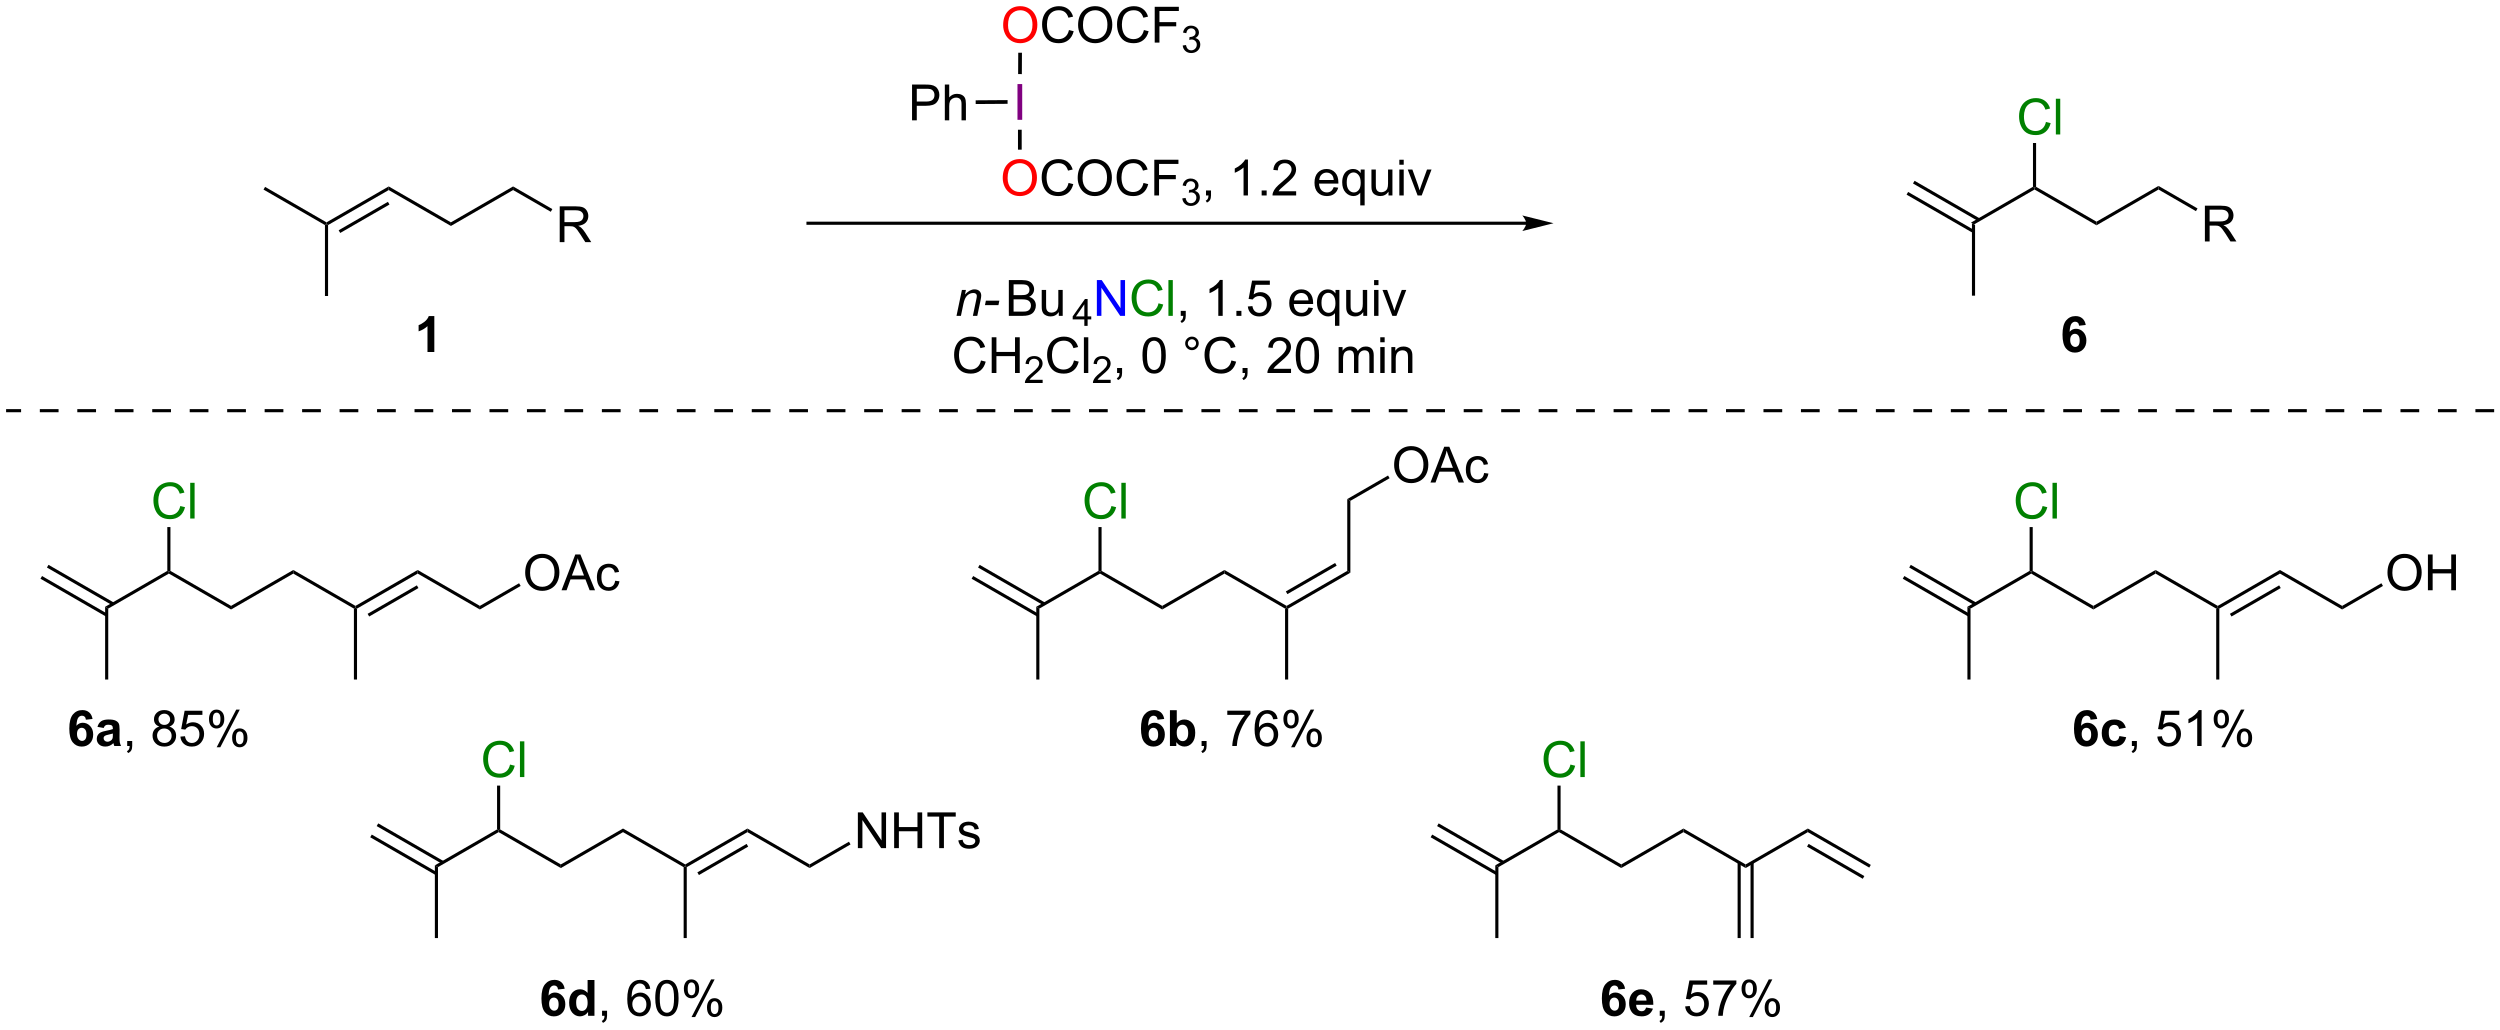 <?xml version="1.0" encoding="UTF-8"?>
<!DOCTYPE svg PUBLIC '-//W3C//DTD SVG 1.0//EN'
          'http://www.w3.org/TR/2001/REC-SVG-20010904/DTD/svg10.dtd'>
<svg stroke-dasharray="none" shape-rendering="auto" xmlns="http://www.w3.org/2000/svg" font-family="'Dialog'" text-rendering="auto" width="1024" fill-opacity="1" color-interpolation="auto" color-rendering="auto" preserveAspectRatio="xMidYMid meet" font-size="12px" viewBox="0 0 1024 422" fill="black" xmlns:xlink="http://www.w3.org/1999/xlink" stroke="black" image-rendering="auto" stroke-miterlimit="10" stroke-linecap="square" stroke-linejoin="miter" font-style="normal" stroke-width="1" height="422" stroke-dashoffset="0" font-weight="normal" stroke-opacity="1"
><!--Generated by the Batik Graphics2D SVG Generator--><defs id="genericDefs"
  /><g
  ><defs id="defs1"
    ><clipPath clipPathUnits="userSpaceOnUse" id="clipPath1"
      ><path d="M0.646 1.611 L412.44 1.611 L412.44 171.06 L0.646 171.06 L0.646 1.611 Z"
      /></clipPath
      ><clipPath clipPathUnits="userSpaceOnUse" id="clipPath2"
      ><path d="M50.928 225.857 L50.928 390.595 L451.272 390.595 L451.272 225.857 Z"
      /></clipPath
    ></defs
    ><g transform="scale(2.487,2.487) translate(-0.646,-1.611) matrix(1.029,0,0,1.029,-51.739,-230.706)"
    ><path d="M367.028 273.089 L366.528 273.089 L366.528 261.484 L367.028 261.773 Z" stroke="none" clip-path="url(#clipPath2)"
    /></g
    ><g transform="matrix(2.558,0,0,2.558,-130.263,-577.698)"
    ><path d="M367.935 260.817 L357.494 254.789 L357.244 255.222 L367.685 261.25 ZM366.903 262.603 L356.463 256.575 L356.213 257.008 L366.653 263.036 Z" stroke="none" clip-path="url(#clipPath2)"
    /></g
    ><g transform="matrix(2.558,0,0,2.558,-130.263,-577.698)"
    ><path d="M367.028 261.773 L366.528 261.484 L376.453 255.754 L376.703 255.899 L376.703 256.187 Z" stroke="none" clip-path="url(#clipPath2)"
    /></g
    ><g transform="matrix(2.558,0,0,2.558,-130.263,-577.698)"
    ><path d="M376.703 256.187 L376.703 255.899 L376.953 255.754 L386.628 261.34 L386.628 261.917 Z" stroke="none" clip-path="url(#clipPath2)"
    /></g
    ><g transform="matrix(2.558,0,0,2.558,-130.263,-577.698)"
    ><path d="M386.628 261.917 L386.628 261.34 L396.552 255.61 L396.552 256.187 Z" stroke="none" clip-path="url(#clipPath2)"
    /></g
    ><g transform="matrix(2.558,0,0,2.558,-130.263,-577.698)"
    ><path d="M403.982 264.504 L403.982 258.777 L406.521 258.777 Q407.287 258.777 407.685 258.931 Q408.084 259.084 408.321 259.475 Q408.56 259.866 408.56 260.34 Q408.56 260.949 408.165 261.368 Q407.771 261.785 406.946 261.897 Q407.248 262.043 407.404 262.183 Q407.735 262.488 408.032 262.944 L409.029 264.504 L408.076 264.504 L407.318 263.311 Q406.985 262.795 406.769 262.522 Q406.555 262.248 406.386 262.139 Q406.217 262.03 406.04 261.988 Q405.912 261.959 405.618 261.959 L404.74 261.959 L404.74 264.504 L403.982 264.504 ZM404.74 261.303 L406.368 261.303 Q406.889 261.303 407.18 261.196 Q407.474 261.09 407.625 260.853 Q407.779 260.616 407.779 260.34 Q407.779 259.933 407.482 259.673 Q407.188 259.41 406.553 259.41 L404.74 259.41 L404.74 261.303 Z" stroke="none" clip-path="url(#clipPath2)"
    /></g
    ><g transform="matrix(2.558,0,0,2.558,-130.263,-577.698)"
    ><path d="M396.552 256.187 L396.552 255.61 L402.802 259.218 L402.552 259.651 Z" stroke="none" clip-path="url(#clipPath2)"
    /></g
    ><g fill="green" transform="matrix(2.558,0,0,2.558,-130.263,-577.698)" stroke="green"
    ><path d="M378.531 245.366 L379.289 245.556 Q379.052 246.491 378.432 246.983 Q377.812 247.472 376.919 247.472 Q375.992 247.472 375.411 247.095 Q374.833 246.717 374.528 246.004 Q374.226 245.288 374.226 244.467 Q374.226 243.571 374.567 242.907 Q374.911 242.241 375.541 241.894 Q376.172 241.548 376.93 241.548 Q377.789 241.548 378.375 241.986 Q378.961 242.423 379.192 243.217 L378.445 243.392 Q378.247 242.767 377.867 242.483 Q377.489 242.196 376.914 242.196 Q376.255 242.196 375.81 242.514 Q375.367 242.829 375.187 243.363 Q375.008 243.897 375.008 244.462 Q375.008 245.194 375.221 245.738 Q375.435 246.282 375.883 246.553 Q376.333 246.821 376.857 246.821 Q377.492 246.821 377.932 246.454 Q378.375 246.087 378.531 245.366 ZM380.118 247.374 L380.118 241.647 L380.821 241.647 L380.821 247.374 L380.118 247.374 Z" stroke="none" clip-path="url(#clipPath2)"
    /></g
    ><g transform="matrix(2.558,0,0,2.558,-130.263,-577.698)"
    ><path d="M376.953 255.754 L376.703 255.899 L376.453 255.754 L376.453 248.739 L376.953 248.739 Z" stroke="none" clip-path="url(#clipPath2)"
    /></g
    ><g transform="matrix(2.558,0,0,2.558,-130.263,-577.698)"
    ><path d="M384.902 277.878 L383.839 277.995 Q383.8 277.667 383.636 277.51 Q383.472 277.354 383.209 277.354 Q382.863 277.354 382.621 277.667 Q382.381 277.979 382.319 278.969 Q382.73 278.484 383.339 278.484 Q384.027 278.484 384.517 279.008 Q385.006 279.531 385.006 280.359 Q385.006 281.237 384.49 281.771 Q383.975 282.302 383.168 282.302 Q382.3 282.302 381.74 281.628 Q381.183 280.953 381.183 279.417 Q381.183 277.844 381.764 277.148 Q382.347 276.453 383.277 276.453 Q383.928 276.453 384.355 276.818 Q384.785 277.182 384.902 277.878 ZM382.412 280.273 Q382.412 280.807 382.657 281.099 Q382.905 281.391 383.222 281.391 Q383.527 281.391 383.73 281.154 Q383.933 280.914 383.933 280.37 Q383.933 279.812 383.714 279.552 Q383.496 279.292 383.168 279.292 Q382.85 279.292 382.631 279.542 Q382.412 279.789 382.412 280.273 Z" stroke="none" clip-path="url(#clipPath2)"
    /></g
    ><g transform="matrix(2.558,0,0,2.558,-130.263,-577.698)"
    ><path d="M196.966 245.106 L196.966 239.38 L199.128 239.38 Q199.698 239.38 199.997 239.434 Q200.419 239.505 200.703 239.703 Q200.99 239.898 201.164 240.255 Q201.339 240.609 201.339 241.036 Q201.339 241.765 200.872 242.273 Q200.409 242.778 199.193 242.778 L197.724 242.778 L197.724 245.106 L196.966 245.106 ZM197.724 242.101 L199.206 242.101 Q199.94 242.101 200.247 241.828 Q200.557 241.554 200.557 241.059 Q200.557 240.7 200.375 240.445 Q200.193 240.187 199.896 240.106 Q199.706 240.054 199.19 240.054 L197.724 240.054 L197.724 242.101 ZM202.214 245.106 L202.214 239.38 L202.917 239.38 L202.917 241.434 Q203.409 240.864 204.159 240.864 Q204.62 240.864 204.958 241.046 Q205.299 241.226 205.445 241.546 Q205.591 241.867 205.591 242.476 L205.591 245.106 L204.888 245.106 L204.888 242.476 Q204.888 241.95 204.659 241.71 Q204.432 241.468 204.013 241.468 Q203.701 241.468 203.424 241.632 Q203.151 241.794 203.034 242.072 Q202.917 242.348 202.917 242.835 L202.917 245.106 L202.214 245.106 Z" stroke="none" clip-path="url(#clipPath2)"
    /></g
    ><g fill="purple" transform="matrix(2.558,0,0,2.558,-130.263,-577.698)" stroke="purple"
    ><path d="M213.847 245.026 L213.847 239.3 L214.605 239.3 L214.605 245.026 L213.847 245.026 Z" stroke="none" clip-path="url(#clipPath2)"
    /></g
    ><g transform="matrix(2.558,0,0,2.558,-130.263,-577.698)"
    ><path d="M207.156 242.498 L207.152 241.903 L212.26 241.867 L212.264 242.463 Z" stroke="none" clip-path="url(#clipPath2)"
    /></g
    ><g fill="red" transform="matrix(2.558,0,0,2.558,-130.263,-577.698)" stroke="red"
    ><path d="M211.554 229.869 Q211.554 228.442 212.319 227.637 Q213.085 226.83 214.296 226.83 Q215.088 226.83 215.723 227.21 Q216.361 227.588 216.694 228.265 Q217.03 228.942 217.03 229.801 Q217.03 230.673 216.679 231.361 Q216.327 232.048 215.681 232.403 Q215.038 232.757 214.291 232.757 Q213.483 232.757 212.845 232.366 Q212.21 231.973 211.882 231.298 Q211.554 230.621 211.554 229.869 ZM212.335 229.879 Q212.335 230.916 212.89 231.512 Q213.447 232.106 214.288 232.106 Q215.142 232.106 215.694 231.504 Q216.249 230.903 216.249 229.798 Q216.249 229.098 216.012 228.577 Q215.775 228.056 215.319 227.77 Q214.866 227.481 214.298 227.481 Q213.494 227.481 212.913 228.035 Q212.335 228.588 212.335 229.879 Z" stroke="none" clip-path="url(#clipPath2)"
    /></g
    ><g transform="matrix(2.558,0,0,2.558,-130.263,-577.698)"
    ><path d="M222.091 230.65 L222.849 230.84 Q222.612 231.775 221.992 232.267 Q221.373 232.757 220.479 232.757 Q219.552 232.757 218.971 232.379 Q218.393 232.002 218.089 231.288 Q217.787 230.572 217.787 229.752 Q217.787 228.856 218.128 228.192 Q218.471 227.525 219.102 227.179 Q219.732 226.832 220.49 226.832 Q221.349 226.832 221.935 227.27 Q222.521 227.707 222.753 228.502 L222.005 228.676 Q221.808 228.051 221.427 227.767 Q221.05 227.481 220.474 227.481 Q219.815 227.481 219.37 227.798 Q218.927 228.113 218.748 228.647 Q218.568 229.181 218.568 229.746 Q218.568 230.478 218.781 231.022 Q218.995 231.567 219.443 231.838 Q219.893 232.106 220.417 232.106 Q221.052 232.106 221.492 231.738 Q221.935 231.371 222.091 230.65 ZM223.554 229.869 Q223.554 228.442 224.319 227.637 Q225.085 226.83 226.296 226.83 Q227.087 226.83 227.723 227.21 Q228.361 227.588 228.694 228.265 Q229.03 228.942 229.03 229.801 Q229.03 230.673 228.679 231.361 Q228.327 232.048 227.681 232.403 Q227.038 232.757 226.291 232.757 Q225.483 232.757 224.845 232.366 Q224.21 231.973 223.882 231.298 Q223.554 230.621 223.554 229.869 ZM224.335 229.879 Q224.335 230.916 224.889 231.512 Q225.447 232.106 226.288 232.106 Q227.142 232.106 227.694 231.504 Q228.249 230.903 228.249 229.798 Q228.249 229.098 228.012 228.577 Q227.775 228.056 227.319 227.77 Q226.866 227.481 226.298 227.481 Q225.494 227.481 224.913 228.035 Q224.335 228.588 224.335 229.879 ZM234.091 230.65 L234.849 230.84 Q234.612 231.775 233.992 232.267 Q233.373 232.757 232.479 232.757 Q231.552 232.757 230.971 232.379 Q230.393 232.002 230.089 231.288 Q229.787 230.572 229.787 229.752 Q229.787 228.856 230.128 228.192 Q230.471 227.525 231.102 227.179 Q231.732 226.832 232.49 226.832 Q233.349 226.832 233.935 227.27 Q234.521 227.707 234.753 228.502 L234.005 228.676 Q233.808 228.051 233.427 227.767 Q233.05 227.481 232.474 227.481 Q231.815 227.481 231.37 227.798 Q230.927 228.113 230.748 228.647 Q230.568 229.181 230.568 229.746 Q230.568 230.478 230.781 231.022 Q230.995 231.567 231.443 231.838 Q231.893 232.106 232.417 232.106 Q233.052 232.106 233.492 231.738 Q233.935 231.371 234.091 230.65 ZM235.822 232.658 L235.822 226.931 L239.686 226.931 L239.686 227.606 L236.58 227.606 L236.58 229.379 L239.267 229.379 L239.267 230.056 L236.58 230.056 L236.58 232.658 L235.822 232.658 Z" stroke="none" clip-path="url(#clipPath2)"
    /></g
    ><g transform="matrix(2.558,0,0,2.558,-130.263,-577.698)"
    ><path d="M240.304 233.123 L240.832 233.053 Q240.923 233.502 241.14 233.699 Q241.359 233.897 241.673 233.897 Q242.044 233.897 242.3 233.639 Q242.558 233.381 242.558 233 Q242.558 232.637 242.32 232.402 Q242.084 232.166 241.716 232.166 Q241.568 232.166 241.345 232.225 L241.404 231.762 Q241.457 231.768 241.488 231.768 Q241.826 231.768 242.095 231.592 Q242.365 231.416 242.365 231.049 Q242.365 230.76 242.167 230.57 Q241.972 230.379 241.662 230.379 Q241.353 230.379 241.148 230.572 Q240.943 230.766 240.884 231.152 L240.357 231.059 Q240.455 230.527 240.796 230.236 Q241.14 229.945 241.65 229.945 Q242.001 229.945 242.296 230.096 Q242.593 230.246 242.75 230.508 Q242.906 230.768 242.906 231.06 Q242.906 231.34 242.755 231.568 Q242.607 231.797 242.314 231.932 Q242.695 232.019 242.906 232.297 Q243.117 232.572 243.117 232.988 Q243.117 233.551 242.707 233.943 Q242.296 234.334 241.669 234.334 Q241.105 234.334 240.73 233.998 Q240.357 233.66 240.304 233.123 Z" stroke="none" clip-path="url(#clipPath2)"
    /></g
    ><g transform="matrix(2.558,0,0,2.558,-130.263,-577.698)"
    ><path d="M214.546 237.706 L213.951 237.703 L213.969 234.286 L214.564 234.289 Z" stroke="none" clip-path="url(#clipPath2)"
    /></g
    ><g fill="red" transform="matrix(2.558,0,0,2.558,-130.263,-577.698)" stroke="red"
    ><path d="M211.489 254.35 Q211.489 252.923 212.254 252.119 Q213.02 251.311 214.231 251.311 Q215.023 251.311 215.658 251.692 Q216.296 252.069 216.629 252.746 Q216.965 253.423 216.965 254.283 Q216.965 255.155 216.614 255.843 Q216.262 256.53 215.616 256.884 Q214.973 257.238 214.226 257.238 Q213.418 257.238 212.78 256.848 Q212.145 256.455 211.817 255.78 Q211.489 255.103 211.489 254.35 ZM212.27 254.361 Q212.27 255.397 212.825 255.994 Q213.382 256.587 214.223 256.587 Q215.077 256.587 215.629 255.986 Q216.184 255.384 216.184 254.28 Q216.184 253.58 215.947 253.059 Q215.71 252.538 215.254 252.251 Q214.801 251.962 214.234 251.962 Q213.429 251.962 212.848 252.517 Q212.27 253.069 212.27 254.361 Z" stroke="none" clip-path="url(#clipPath2)"
    /></g
    ><g transform="matrix(2.558,0,0,2.558,-130.263,-577.698)"
    ><path d="M222.026 255.132 L222.784 255.322 Q222.547 256.257 221.928 256.749 Q221.308 257.238 220.415 257.238 Q219.488 257.238 218.907 256.861 Q218.329 256.483 218.024 255.77 Q217.722 255.054 217.722 254.233 Q217.722 253.337 218.063 252.673 Q218.407 252.007 219.037 251.66 Q219.667 251.314 220.425 251.314 Q221.284 251.314 221.87 251.751 Q222.456 252.189 222.688 252.983 L221.941 253.158 Q221.743 252.533 221.363 252.249 Q220.985 251.962 220.409 251.962 Q219.75 251.962 219.305 252.28 Q218.863 252.595 218.683 253.129 Q218.503 253.663 218.503 254.228 Q218.503 254.96 218.717 255.504 Q218.93 256.048 219.378 256.319 Q219.829 256.587 220.352 256.587 Q220.988 256.587 221.428 256.22 Q221.87 255.853 222.026 255.132 ZM223.489 254.35 Q223.489 252.923 224.254 252.119 Q225.02 251.311 226.231 251.311 Q227.023 251.311 227.658 251.692 Q228.296 252.069 228.629 252.746 Q228.965 253.423 228.965 254.283 Q228.965 255.155 228.614 255.843 Q228.262 256.53 227.616 256.884 Q226.973 257.238 226.226 257.238 Q225.418 257.238 224.78 256.848 Q224.145 256.455 223.817 255.78 Q223.489 255.103 223.489 254.35 ZM224.27 254.361 Q224.27 255.397 224.825 255.994 Q225.382 256.587 226.223 256.587 Q227.077 256.587 227.629 255.986 Q228.184 255.384 228.184 254.28 Q228.184 253.58 227.947 253.059 Q227.71 252.538 227.254 252.251 Q226.801 251.962 226.234 251.962 Q225.429 251.962 224.848 252.517 Q224.27 253.069 224.27 254.361 ZM234.026 255.132 L234.784 255.322 Q234.547 256.257 233.928 256.749 Q233.308 257.238 232.415 257.238 Q231.488 257.238 230.907 256.861 Q230.329 256.483 230.024 255.77 Q229.722 255.054 229.722 254.233 Q229.722 253.337 230.063 252.673 Q230.407 252.007 231.037 251.66 Q231.667 251.314 232.425 251.314 Q233.284 251.314 233.87 251.751 Q234.456 252.189 234.688 252.983 L233.941 253.158 Q233.743 252.533 233.363 252.249 Q232.985 251.962 232.409 251.962 Q231.75 251.962 231.305 252.28 Q230.863 252.595 230.683 253.129 Q230.503 253.663 230.503 254.228 Q230.503 254.96 230.717 255.504 Q230.93 256.048 231.378 256.319 Q231.829 256.587 232.352 256.587 Q232.988 256.587 233.428 256.22 Q233.87 255.853 234.026 255.132 ZM235.757 257.139 L235.757 251.413 L239.622 251.413 L239.622 252.087 L236.515 252.087 L236.515 253.861 L239.202 253.861 L239.202 254.538 L236.515 254.538 L236.515 257.139 L235.757 257.139 Z" stroke="none" clip-path="url(#clipPath2)"
    /></g
    ><g transform="matrix(2.558,0,0,2.558,-130.263,-577.698)"
    ><path d="M240.239 257.605 L240.767 257.534 Q240.859 257.984 241.075 258.181 Q241.294 258.378 241.609 258.378 Q241.98 258.378 242.236 258.12 Q242.493 257.863 242.493 257.482 Q242.493 257.118 242.255 256.884 Q242.019 256.648 241.652 256.648 Q241.503 256.648 241.28 256.706 L241.339 256.243 Q241.392 256.249 241.423 256.249 Q241.761 256.249 242.03 256.074 Q242.3 255.898 242.3 255.53 Q242.3 255.242 242.103 255.052 Q241.907 254.861 241.597 254.861 Q241.288 254.861 241.083 255.054 Q240.878 255.247 240.82 255.634 L240.292 255.54 Q240.39 255.009 240.732 254.718 Q241.075 254.427 241.585 254.427 Q241.937 254.427 242.232 254.577 Q242.529 254.728 242.685 254.989 Q242.841 255.249 242.841 255.542 Q242.841 255.821 242.691 256.05 Q242.542 256.279 242.249 256.413 Q242.63 256.501 242.841 256.779 Q243.052 257.054 243.052 257.47 Q243.052 258.033 242.642 258.425 Q242.232 258.816 241.605 258.816 Q241.04 258.816 240.665 258.48 Q240.292 258.142 240.239 257.605 Z" stroke="none" clip-path="url(#clipPath2)"
    /></g
    ><g transform="matrix(2.558,0,0,2.558,-130.263,-577.698)"
    ><path d="M244.035 257.139 L244.035 256.337 L244.837 256.337 L244.837 257.139 Q244.837 257.582 244.681 257.853 Q244.525 258.124 244.184 258.272 L243.988 257.973 Q244.212 257.874 244.317 257.684 Q244.423 257.496 244.434 257.139 L244.035 257.139 ZM250.751 257.139 L250.048 257.139 L250.048 252.658 Q249.793 252.9 249.382 253.142 Q248.97 253.384 248.642 253.507 L248.642 252.827 Q249.231 252.548 249.671 252.155 Q250.113 251.759 250.298 251.389 L250.751 251.389 L250.751 257.139 ZM252.946 257.139 L252.946 256.337 L253.748 256.337 L253.748 257.139 L252.946 257.139 ZM258.47 256.462 L258.47 257.139 L254.684 257.139 Q254.676 256.884 254.767 256.65 Q254.91 256.264 255.228 255.889 Q255.548 255.514 256.15 255.022 Q257.082 254.257 257.41 253.809 Q257.738 253.361 257.738 252.962 Q257.738 252.546 257.439 252.259 Q257.142 251.97 256.66 251.97 Q256.152 251.97 255.848 252.275 Q255.543 252.58 255.541 253.119 L254.817 253.046 Q254.892 252.236 255.376 251.814 Q255.861 251.389 256.676 251.389 Q257.502 251.389 257.981 251.848 Q258.462 252.304 258.462 252.978 Q258.462 253.322 258.322 253.655 Q258.181 253.986 257.853 254.353 Q257.527 254.72 256.77 255.361 Q256.137 255.892 255.957 256.082 Q255.778 256.272 255.66 256.462 L258.47 256.462 ZM264.481 255.804 L265.207 255.892 Q265.035 256.53 264.569 256.882 Q264.106 257.233 263.384 257.233 Q262.473 257.233 261.939 256.673 Q261.408 256.111 261.408 255.1 Q261.408 254.054 261.947 253.475 Q262.486 252.897 263.345 252.897 Q264.176 252.897 264.702 253.465 Q265.231 254.03 265.231 255.056 Q265.231 255.119 265.228 255.244 L262.134 255.244 Q262.173 255.929 262.52 256.293 Q262.869 256.655 263.387 256.655 Q263.775 256.655 264.048 256.452 Q264.322 256.249 264.481 255.804 ZM262.173 254.666 L264.488 254.666 Q264.442 254.142 264.223 253.882 Q263.887 253.475 263.353 253.475 Q262.869 253.475 262.538 253.801 Q262.207 254.124 262.173 254.666 ZM268.735 258.731 L268.735 256.697 Q268.57 256.929 268.276 257.082 Q267.982 257.233 267.649 257.233 Q266.912 257.233 266.378 256.645 Q265.844 256.054 265.844 255.025 Q265.844 254.4 266.06 253.905 Q266.279 253.408 266.69 253.153 Q267.102 252.897 267.594 252.897 Q268.365 252.897 268.805 253.546 L268.805 252.991 L269.438 252.991 L269.438 258.731 L268.735 258.731 ZM266.568 255.054 Q266.568 255.853 266.904 256.254 Q267.24 256.655 267.709 256.655 Q268.156 256.655 268.479 256.275 Q268.805 255.892 268.805 255.116 Q268.805 254.288 268.464 253.871 Q268.123 253.452 267.662 253.452 Q267.203 253.452 266.886 253.84 Q266.568 254.228 266.568 255.054 ZM273.259 257.139 L273.259 256.53 Q272.775 257.233 271.942 257.233 Q271.574 257.233 271.257 257.093 Q270.939 256.952 270.783 256.738 Q270.629 256.525 270.567 256.218 Q270.525 256.009 270.525 255.561 L270.525 252.991 L271.228 252.991 L271.228 255.291 Q271.228 255.843 271.27 256.033 Q271.337 256.311 271.551 256.47 Q271.767 256.627 272.082 256.627 Q272.4 256.627 272.676 256.465 Q272.955 256.304 273.069 256.025 Q273.184 255.744 273.184 255.212 L273.184 252.991 L273.887 252.991 L273.887 257.139 L273.259 257.139 ZM274.992 252.22 L274.992 251.413 L275.695 251.413 L275.695 252.22 L274.992 252.22 ZM274.992 257.139 L274.992 252.991 L275.695 252.991 L275.695 257.139 L274.992 257.139 ZM277.918 257.139 L276.34 252.991 L277.082 252.991 L277.973 255.475 Q278.119 255.876 278.238 256.311 Q278.332 255.983 278.502 255.522 L279.423 252.991 L280.145 252.991 L278.574 257.139 L277.918 257.139 Z" stroke="none" clip-path="url(#clipPath2)"
    /></g
    ><g transform="matrix(2.558,0,0,2.558,-130.263,-577.698)"
    ><path d="M213.927 246.614 L214.523 246.614 L214.523 249.802 L213.928 249.802 Z" stroke="none" clip-path="url(#clipPath2)"
    /></g
    ><g transform="matrix(2.558,0,0,2.558,-130.263,-577.698)"
    ><path d="M103.456 273.232 L102.956 273.232 L102.956 261.876 L103.206 261.732 L103.456 261.876 Z" stroke="none" clip-path="url(#clipPath2)"
    /></g
    ><g transform="matrix(2.558,0,0,2.558,-130.263,-577.698)"
    ><path d="M103.206 261.443 L103.206 261.732 L102.956 261.876 L93.122 256.198 L93.372 255.765 Z" stroke="none" clip-path="url(#clipPath2)"
    /></g
    ><g transform="matrix(2.558,0,0,2.558,-130.263,-577.698)"
    ><path d="M103.456 261.876 L103.206 261.732 L103.206 261.443 L113.165 255.693 L113.165 256.271 ZM105.401 263.143 L113.29 258.589 L113.04 258.156 L105.151 262.71 Z" stroke="none" clip-path="url(#clipPath2)"
    /></g
    ><g transform="matrix(2.558,0,0,2.558,-130.263,-577.698)"
    ><path d="M113.165 256.271 L113.165 255.693 L123.124 261.443 L123.124 262.021 Z" stroke="none" clip-path="url(#clipPath2)"
    /></g
    ><g transform="matrix(2.558,0,0,2.558,-130.263,-577.698)"
    ><path d="M123.124 262.021 L123.124 261.443 L133.084 255.693 L133.084 256.271 Z" stroke="none" clip-path="url(#clipPath2)"
    /></g
    ><g transform="matrix(2.558,0,0,2.558,-130.263,-577.698)"
    ><path d="M140.548 264.607 L140.548 258.88 L143.087 258.88 Q143.853 258.88 144.251 259.034 Q144.65 259.188 144.887 259.578 Q145.126 259.969 145.126 260.443 Q145.126 261.052 144.731 261.471 Q144.337 261.888 143.512 262 Q143.814 262.146 143.97 262.286 Q144.301 262.591 144.598 263.047 L145.595 264.607 L144.642 264.607 L143.884 263.414 Q143.551 262.899 143.335 262.625 Q143.121 262.352 142.952 262.242 Q142.783 262.133 142.606 262.091 Q142.478 262.062 142.184 262.062 L141.306 262.062 L141.306 264.607 L140.548 264.607 ZM141.306 261.406 L142.934 261.406 Q143.455 261.406 143.746 261.3 Q144.041 261.193 144.191 260.956 Q144.345 260.719 144.345 260.443 Q144.345 260.036 144.048 259.776 Q143.754 259.513 143.119 259.513 L141.306 259.513 L141.306 261.406 Z" stroke="none" clip-path="url(#clipPath2)"
    /></g
    ><g transform="matrix(2.558,0,0,2.558,-130.263,-577.698)"
    ><path d="M133.084 256.271 L133.084 255.693 L139.368 259.321 L139.118 259.754 Z" stroke="none" clip-path="url(#clipPath2)"
    /></g
    ><g transform="matrix(2.558,0,0,2.558,-130.263,-577.698)"
    ><path d="M295.306 261.336 L180.305 261.336 L180.055 261.336 L180.055 261.836 L180.305 261.836 L295.306 261.836 L295.556 261.836 L295.556 261.336 L295.306 261.336 ZM299.681 261.586 L294.681 260.336 C294.681 260.336 295.306 261.039 295.306 261.586 C295.306 262.133 294.681 262.836 294.681 262.836 Z" stroke="none" clip-path="url(#clipPath2)"
    /></g
    ><g transform="matrix(2.558,0,0,2.558,-130.263,-577.698)"
    ><path d="M204.084 276.416 L204.951 272.268 L205.591 272.268 L205.44 272.989 Q205.857 272.565 206.219 272.369 Q206.584 272.174 206.964 272.174 Q207.466 272.174 207.753 272.447 Q208.042 272.721 208.042 273.177 Q208.042 273.409 207.94 273.903 L207.412 276.416 L206.706 276.416 L207.256 273.786 Q207.339 273.403 207.339 273.221 Q207.339 273.013 207.196 272.885 Q207.052 272.755 206.784 272.755 Q206.24 272.755 205.815 273.145 Q205.393 273.536 205.193 274.487 L204.792 276.416 L204.084 276.416 ZM208.64 274.697 L208.788 273.989 L210.944 273.989 L210.798 274.697 L208.64 274.697 Z" stroke="none" clip-path="url(#clipPath2)"
    /></g
    ><g transform="matrix(2.558,0,0,2.558,-130.263,-577.698)"
    ><path d="M212.465 276.416 L212.465 270.69 L214.614 270.69 Q215.27 270.69 215.666 270.864 Q216.064 271.036 216.288 271.398 Q216.512 271.76 216.512 272.153 Q216.512 272.52 216.311 272.846 Q216.114 273.169 215.713 273.369 Q216.231 273.52 216.509 273.888 Q216.791 274.255 216.791 274.755 Q216.791 275.159 216.619 275.505 Q216.45 275.849 216.2 276.036 Q215.95 276.224 215.572 276.32 Q215.197 276.416 214.65 276.416 L212.465 276.416 ZM213.223 273.096 L214.463 273.096 Q214.965 273.096 215.184 273.028 Q215.473 272.942 215.619 272.744 Q215.767 272.544 215.767 272.244 Q215.767 271.958 215.629 271.742 Q215.494 271.526 215.239 271.445 Q214.986 271.364 214.369 271.364 L213.223 271.364 L213.223 273.096 ZM213.223 275.739 L214.65 275.739 Q215.017 275.739 215.166 275.713 Q215.426 275.666 215.601 275.557 Q215.778 275.447 215.89 275.239 Q216.004 275.028 216.004 274.755 Q216.004 274.435 215.84 274.2 Q215.676 273.963 215.384 273.867 Q215.095 273.77 214.548 273.77 L213.223 273.77 L213.223 275.739 ZM220.463 276.416 L220.463 275.807 Q219.978 276.51 219.145 276.51 Q218.778 276.51 218.46 276.369 Q218.142 276.229 217.986 276.015 Q217.832 275.802 217.77 275.494 Q217.728 275.286 217.728 274.838 L217.728 272.268 L218.431 272.268 L218.431 274.567 Q218.431 275.119 218.473 275.31 Q218.541 275.588 218.754 275.747 Q218.97 275.903 219.285 275.903 Q219.603 275.903 219.879 275.742 Q220.158 275.58 220.272 275.302 Q220.387 275.02 220.387 274.489 L220.387 272.268 L221.09 272.268 L221.09 276.416 L220.463 276.416 Z" stroke="none" clip-path="url(#clipPath2)"
    /></g
    ><g transform="matrix(2.558,0,0,2.558,-130.263,-577.698)"
    ><path d="M224.552 278.016 L224.552 276.987 L222.688 276.987 L222.688 276.505 L224.649 273.721 L225.079 273.721 L225.079 276.505 L225.659 276.505 L225.659 276.987 L225.079 276.987 L225.079 278.016 L224.552 278.016 ZM224.552 276.505 L224.552 274.567 L223.208 276.505 L224.552 276.505 Z" stroke="none" clip-path="url(#clipPath2)"
    /></g
    ><g fill="blue" transform="matrix(2.558,0,0,2.558,-130.263,-577.698)" stroke="blue"
    ><path d="M226.559 276.416 L226.559 270.69 L227.337 270.69 L230.345 275.185 L230.345 270.69 L231.071 270.69 L231.071 276.416 L230.293 276.416 L227.285 271.916 L227.285 276.416 L226.559 276.416 Z" stroke="none" clip-path="url(#clipPath2)"
    /></g
    ><g fill="green" transform="matrix(2.558,0,0,2.558,-130.263,-577.698)" stroke="green"
    ><path d="M236.43 274.409 L237.187 274.599 Q236.951 275.534 236.331 276.026 Q235.711 276.515 234.818 276.515 Q233.891 276.515 233.31 276.138 Q232.732 275.76 232.427 275.046 Q232.125 274.33 232.125 273.51 Q232.125 272.614 232.466 271.95 Q232.81 271.284 233.44 270.937 Q234.07 270.591 234.828 270.591 Q235.687 270.591 236.273 271.028 Q236.859 271.466 237.091 272.26 L236.344 272.435 Q236.146 271.81 235.766 271.526 Q235.388 271.239 234.812 271.239 Q234.154 271.239 233.708 271.557 Q233.266 271.872 233.086 272.406 Q232.906 272.94 232.906 273.505 Q232.906 274.237 233.12 274.781 Q233.333 275.325 233.781 275.596 Q234.232 275.864 234.755 275.864 Q235.391 275.864 235.831 275.497 Q236.273 275.13 236.43 274.409 ZM238.017 276.416 L238.017 270.69 L238.72 270.69 L238.72 276.416 L238.017 276.416 Z" stroke="none" clip-path="url(#clipPath2)"
    /></g
    ><g transform="matrix(2.558,0,0,2.558,-130.263,-577.698)"
    ><path d="M239.992 276.416 L239.992 275.614 L240.794 275.614 L240.794 276.416 Q240.794 276.859 240.638 277.13 Q240.482 277.401 240.141 277.549 L239.945 277.25 Q240.169 277.151 240.273 276.961 Q240.38 276.773 240.391 276.416 L239.992 276.416 ZM246.708 276.416 L246.005 276.416 L246.005 271.935 Q245.75 272.177 245.339 272.419 Q244.927 272.661 244.599 272.784 L244.599 272.104 Q245.188 271.825 245.628 271.432 Q246.07 271.036 246.255 270.666 L246.708 270.666 L246.708 276.416 ZM248.902 276.416 L248.902 275.614 L249.704 275.614 L249.704 276.416 L248.902 276.416 ZM250.732 274.916 L251.469 274.854 Q251.552 275.393 251.849 275.664 Q252.148 275.935 252.57 275.935 Q253.078 275.935 253.43 275.552 Q253.781 275.169 253.781 274.536 Q253.781 273.935 253.443 273.588 Q253.107 273.239 252.56 273.239 Q252.219 273.239 251.945 273.395 Q251.672 273.549 251.516 273.794 L250.857 273.708 L251.411 270.768 L254.258 270.768 L254.258 271.44 L251.974 271.44 L251.664 272.979 Q252.18 272.619 252.747 272.619 Q253.497 272.619 254.013 273.14 Q254.529 273.659 254.529 274.474 Q254.529 275.252 254.076 275.817 Q253.523 276.515 252.57 276.515 Q251.789 276.515 251.294 276.078 Q250.802 275.638 250.732 274.916 ZM260.437 275.08 L261.164 275.169 Q260.992 275.807 260.526 276.159 Q260.062 276.51 259.341 276.51 Q258.43 276.51 257.896 275.95 Q257.365 275.388 257.365 274.377 Q257.365 273.33 257.904 272.752 Q258.443 272.174 259.302 272.174 Q260.133 272.174 260.659 272.742 Q261.187 273.307 261.187 274.333 Q261.187 274.395 261.185 274.52 L258.091 274.52 Q258.13 275.205 258.476 275.57 Q258.825 275.932 259.344 275.932 Q259.732 275.932 260.005 275.729 Q260.279 275.526 260.437 275.08 ZM258.13 273.942 L260.445 273.942 Q260.398 273.419 260.18 273.159 Q259.844 272.752 259.31 272.752 Q258.825 272.752 258.495 273.078 Q258.164 273.401 258.13 273.942 ZM264.691 278.007 L264.691 275.974 Q264.527 276.205 264.233 276.359 Q263.939 276.51 263.605 276.51 Q262.868 276.51 262.335 275.921 Q261.801 275.33 261.801 274.302 Q261.801 273.677 262.017 273.182 Q262.236 272.685 262.647 272.429 Q263.058 272.174 263.551 272.174 Q264.322 272.174 264.762 272.822 L264.762 272.268 L265.394 272.268 L265.394 278.007 L264.691 278.007 ZM262.525 274.33 Q262.525 275.13 262.861 275.531 Q263.197 275.932 263.665 275.932 Q264.113 275.932 264.436 275.552 Q264.762 275.169 264.762 274.393 Q264.762 273.565 264.421 273.148 Q264.079 272.729 263.618 272.729 Q263.16 272.729 262.842 273.117 Q262.525 273.505 262.525 274.33 ZM269.216 276.416 L269.216 275.807 Q268.732 276.51 267.898 276.51 Q267.531 276.51 267.214 276.369 Q266.896 276.229 266.74 276.015 Q266.586 275.802 266.523 275.494 Q266.482 275.286 266.482 274.838 L266.482 272.268 L267.185 272.268 L267.185 274.567 Q267.185 275.119 267.226 275.31 Q267.294 275.588 267.508 275.747 Q267.724 275.903 268.039 275.903 Q268.357 275.903 268.633 275.742 Q268.911 275.58 269.026 275.302 Q269.141 275.02 269.141 274.489 L269.141 272.268 L269.844 272.268 L269.844 276.416 L269.216 276.416 ZM270.949 271.497 L270.949 270.69 L271.652 270.69 L271.652 271.497 L270.949 271.497 ZM270.949 276.416 L270.949 272.268 L271.652 272.268 L271.652 276.416 L270.949 276.416 ZM273.875 276.416 L272.297 272.268 L273.039 272.268 L273.93 274.752 Q274.075 275.153 274.195 275.588 Q274.289 275.26 274.458 274.799 L275.38 272.268 L276.101 272.268 L274.531 276.416 L273.875 276.416 Z" stroke="none" clip-path="url(#clipPath2)"
    /></g
    ><g transform="matrix(2.558,0,0,2.558,-130.263,-577.698)"
    ><path d="M208.004 283.558 L208.761 283.749 Q208.524 284.683 207.905 285.176 Q207.285 285.665 206.392 285.665 Q205.465 285.665 204.884 285.288 Q204.306 284.91 204.001 284.197 Q203.699 283.48 203.699 282.66 Q203.699 281.764 204.04 281.1 Q204.384 280.433 205.014 280.087 Q205.644 279.741 206.402 279.741 Q207.261 279.741 207.847 280.178 Q208.433 280.616 208.665 281.41 L207.918 281.584 Q207.72 280.959 207.34 280.676 Q206.962 280.389 206.386 280.389 Q205.728 280.389 205.282 280.707 Q204.84 281.022 204.66 281.556 Q204.48 282.09 204.48 282.655 Q204.48 283.387 204.694 283.931 Q204.907 284.475 205.355 284.746 Q205.806 285.014 206.329 285.014 Q206.965 285.014 207.405 284.647 Q207.847 284.28 208.004 283.558 ZM209.719 285.566 L209.719 279.84 L210.476 279.84 L210.476 282.191 L213.453 282.191 L213.453 279.84 L214.211 279.84 L214.211 285.566 L213.453 285.566 L213.453 282.866 L210.476 282.866 L210.476 285.566 L209.719 285.566 Z" stroke="none" clip-path="url(#clipPath2)"
    /></g
    ><g transform="matrix(2.558,0,0,2.558,-130.263,-577.698)"
    ><path d="M217.877 286.659 L217.877 287.166 L215.037 287.166 Q215.031 286.975 215.099 286.799 Q215.207 286.51 215.445 286.229 Q215.685 285.947 216.136 285.578 Q216.836 285.004 217.082 284.668 Q217.328 284.332 217.328 284.034 Q217.328 283.721 217.103 283.506 Q216.881 283.289 216.519 283.289 Q216.138 283.289 215.91 283.518 Q215.681 283.746 215.679 284.151 L215.136 284.096 Q215.193 283.489 215.556 283.172 Q215.92 282.854 216.531 282.854 Q217.15 282.854 217.509 283.197 Q217.871 283.539 217.871 284.045 Q217.871 284.303 217.765 284.553 Q217.66 284.801 217.414 285.076 Q217.17 285.352 216.601 285.832 Q216.127 286.231 215.992 286.373 Q215.857 286.516 215.769 286.659 L217.877 286.659 Z" stroke="none" clip-path="url(#clipPath2)"
    /></g
    ><g transform="matrix(2.558,0,0,2.558,-130.263,-577.698)"
    ><path d="M222.895 283.558 L223.653 283.749 Q223.416 284.683 222.796 285.176 Q222.177 285.665 221.283 285.665 Q220.356 285.665 219.775 285.288 Q219.197 284.91 218.893 284.197 Q218.59 283.48 218.59 282.66 Q218.59 281.764 218.932 281.1 Q219.275 280.433 219.906 280.087 Q220.536 279.741 221.294 279.741 Q222.153 279.741 222.739 280.178 Q223.325 280.616 223.557 281.41 L222.809 281.584 Q222.611 280.959 222.231 280.676 Q221.853 280.389 221.278 280.389 Q220.619 280.389 220.174 280.707 Q219.731 281.022 219.552 281.556 Q219.372 282.09 219.372 282.655 Q219.372 283.387 219.585 283.931 Q219.799 284.475 220.247 284.746 Q220.697 285.014 221.221 285.014 Q221.856 285.014 222.296 284.647 Q222.739 284.28 222.895 283.558 ZM224.482 285.566 L224.482 279.84 L225.186 279.84 L225.186 285.566 L224.482 285.566 Z" stroke="none" clip-path="url(#clipPath2)"
    /></g
    ><g transform="matrix(2.558,0,0,2.558,-130.263,-577.698)"
    ><path d="M228.768 286.659 L228.768 287.166 L225.928 287.166 Q225.923 286.975 225.991 286.799 Q226.098 286.51 226.337 286.229 Q226.577 285.947 227.028 285.578 Q227.727 285.004 227.973 284.668 Q228.219 284.332 228.219 284.034 Q228.219 283.721 227.995 283.506 Q227.772 283.289 227.411 283.289 Q227.03 283.289 226.801 283.518 Q226.573 283.746 226.571 284.151 L226.028 284.096 Q226.085 283.489 226.448 283.172 Q226.811 282.854 227.423 282.854 Q228.042 282.854 228.401 283.197 Q228.762 283.539 228.762 284.045 Q228.762 284.303 228.657 284.553 Q228.551 284.801 228.305 285.076 Q228.061 285.352 227.493 285.832 Q227.018 286.231 226.883 286.373 Q226.749 286.516 226.661 286.659 L228.768 286.659 Z" stroke="none" clip-path="url(#clipPath2)"
    /></g
    ><g transform="matrix(2.558,0,0,2.558,-130.263,-577.698)"
    ><path d="M229.795 285.566 L229.795 284.764 L230.597 284.764 L230.597 285.566 Q230.597 286.009 230.44 286.28 Q230.284 286.551 229.943 286.699 L229.748 286.4 Q229.972 286.301 230.076 286.111 Q230.183 285.923 230.193 285.566 L229.795 285.566 ZM233.862 282.741 Q233.862 281.725 234.071 281.108 Q234.279 280.488 234.69 280.152 Q235.105 279.816 235.73 279.816 Q236.19 279.816 236.537 280.001 Q236.886 280.186 237.112 280.538 Q237.339 280.887 237.466 281.389 Q237.597 281.889 237.597 282.741 Q237.597 283.749 237.388 284.368 Q237.183 284.988 236.769 285.327 Q236.357 285.665 235.73 285.665 Q234.901 285.665 234.427 285.069 Q233.862 284.355 233.862 282.741 ZM234.584 282.741 Q234.584 284.152 234.914 284.618 Q235.245 285.084 235.73 285.084 Q236.214 285.084 236.542 284.616 Q236.873 284.147 236.873 282.741 Q236.873 281.327 236.542 280.863 Q236.214 280.397 235.722 280.397 Q235.237 280.397 234.948 280.808 Q234.584 281.332 234.584 282.741 ZM240.701 280.824 Q240.701 280.374 241.019 280.058 Q241.339 279.741 241.784 279.741 Q242.237 279.741 242.552 280.058 Q242.87 280.374 242.87 280.824 Q242.87 281.272 242.55 281.592 Q242.232 281.91 241.784 281.91 Q241.339 281.91 241.019 281.595 Q240.701 281.277 240.701 280.824 ZM241.128 280.824 Q241.128 281.098 241.321 281.29 Q241.513 281.483 241.787 281.483 Q242.058 281.483 242.25 281.29 Q242.443 281.098 242.443 280.824 Q242.443 280.551 242.25 280.358 Q242.058 280.163 241.787 280.163 Q241.513 280.163 241.321 280.358 Q241.128 280.551 241.128 280.824 ZM248.103 283.558 L248.861 283.749 Q248.624 284.683 248.004 285.176 Q247.385 285.665 246.491 285.665 Q245.564 285.665 244.983 285.288 Q244.405 284.91 244.101 284.197 Q243.798 283.48 243.798 282.66 Q243.798 281.764 244.14 281.1 Q244.483 280.433 245.114 280.087 Q245.744 279.741 246.502 279.741 Q247.361 279.741 247.947 280.178 Q248.533 280.616 248.765 281.41 L248.017 281.584 Q247.819 280.959 247.439 280.676 Q247.062 280.389 246.486 280.389 Q245.827 280.389 245.382 280.707 Q244.939 281.022 244.76 281.556 Q244.58 282.09 244.58 282.655 Q244.58 283.387 244.793 283.931 Q245.007 284.475 245.455 284.746 Q245.905 285.014 246.429 285.014 Q247.064 285.014 247.504 284.647 Q247.947 284.28 248.103 283.558 ZM249.888 285.566 L249.888 284.764 L250.69 284.764 L250.69 285.566 Q250.69 286.009 250.534 286.28 Q250.378 286.551 250.037 286.699 L249.841 286.4 Q250.065 286.301 250.17 286.111 Q250.276 285.923 250.287 285.566 L249.888 285.566 ZM257.651 284.889 L257.651 285.566 L253.865 285.566 Q253.857 285.311 253.948 285.077 Q254.091 284.691 254.409 284.316 Q254.73 283.941 255.331 283.449 Q256.263 282.683 256.591 282.236 Q256.92 281.788 256.92 281.389 Q256.92 280.973 256.62 280.686 Q256.323 280.397 255.841 280.397 Q255.334 280.397 255.029 280.702 Q254.724 281.006 254.722 281.546 L253.998 281.473 Q254.073 280.663 254.558 280.241 Q255.042 279.816 255.857 279.816 Q256.683 279.816 257.162 280.275 Q257.644 280.73 257.644 281.405 Q257.644 281.749 257.503 282.082 Q257.362 282.413 257.034 282.78 Q256.709 283.147 255.951 283.788 Q255.318 284.319 255.138 284.509 Q254.959 284.699 254.841 284.889 L257.651 284.889 ZM258.405 282.741 Q258.405 281.725 258.614 281.108 Q258.822 280.488 259.233 280.152 Q259.647 279.816 260.272 279.816 Q260.733 279.816 261.08 280.001 Q261.429 280.186 261.655 280.538 Q261.882 280.887 262.01 281.389 Q262.14 281.889 262.14 282.741 Q262.14 283.749 261.931 284.368 Q261.726 284.988 261.312 285.327 Q260.9 285.665 260.272 285.665 Q259.444 285.665 258.97 285.069 Q258.405 284.355 258.405 282.741 ZM259.127 282.741 Q259.127 284.152 259.457 284.618 Q259.788 285.084 260.272 285.084 Q260.757 285.084 261.085 284.616 Q261.416 284.147 261.416 282.741 Q261.416 281.327 261.085 280.863 Q260.757 280.397 260.265 280.397 Q259.78 280.397 259.491 280.808 Q259.127 281.332 259.127 282.741 ZM265.272 285.566 L265.272 281.418 L265.9 281.418 L265.9 281.999 Q266.095 281.694 266.418 281.509 Q266.744 281.324 267.158 281.324 Q267.619 281.324 267.913 281.517 Q268.21 281.707 268.33 282.051 Q268.822 281.324 269.611 281.324 Q270.228 281.324 270.559 281.665 Q270.892 282.006 270.892 282.717 L270.892 285.566 L270.194 285.566 L270.194 282.952 Q270.194 282.53 270.124 282.345 Q270.056 282.16 269.877 282.048 Q269.697 281.933 269.455 281.933 Q269.017 281.933 268.728 282.225 Q268.439 282.514 268.439 283.155 L268.439 285.566 L267.736 285.566 L267.736 282.871 Q267.736 282.402 267.564 282.168 Q267.392 281.933 267.002 281.933 Q266.705 281.933 266.452 282.09 Q266.202 282.246 266.088 282.548 Q265.976 282.848 265.976 283.413 L265.976 285.566 L265.272 285.566 ZM271.939 280.647 L271.939 279.84 L272.642 279.84 L272.642 280.647 L271.939 280.647 ZM271.939 285.566 L271.939 281.418 L272.642 281.418 L272.642 285.566 L271.939 285.566 ZM273.714 285.566 L273.714 281.418 L274.347 281.418 L274.347 282.006 Q274.802 281.324 275.667 281.324 Q276.042 281.324 276.354 281.459 Q276.67 281.592 276.826 281.811 Q276.982 282.03 277.045 282.332 Q277.084 282.527 277.084 283.014 L277.084 285.566 L276.381 285.566 L276.381 283.043 Q276.381 282.613 276.297 282.4 Q276.216 282.186 276.008 282.061 Q275.8 281.933 275.519 281.933 Q275.068 281.933 274.743 282.22 Q274.417 282.504 274.417 283.301 L274.417 285.566 L273.714 285.566 Z" stroke="none" clip-path="url(#clipPath2)"
    /></g
    ><g transform="matrix(2.558,0,0,2.558,-130.263,-577.698)"
    ><path d="M120.47 282.203 L119.374 282.203 L119.374 278.065 Q118.772 278.628 117.954 278.898 L117.954 277.901 Q118.384 277.76 118.887 277.37 Q119.392 276.976 119.579 276.453 L120.47 276.453 L120.47 282.203 Z" stroke="none" clip-path="url(#clipPath2)"
    /></g
    ><g transform="matrix(2.558,0,0,2.558,-130.263,-577.698)"
    ><path d="M444.3 291.35 L441.3 291.35 L441.3 291.85 L444.3 291.85 L444.3 291.35 ZM438.3 291.35 L435.3 291.35 L435.3 291.85 L438.3 291.85 L438.3 291.35 ZM432.3 291.35 L429.3 291.35 L429.3 291.85 L432.3 291.85 L432.3 291.35 ZM426.3 291.35 L423.3 291.35 L423.3 291.85 L426.3 291.85 L426.3 291.35 ZM420.3 291.35 L417.3 291.35 L417.3 291.85 L420.3 291.85 L420.3 291.35 ZM414.3 291.35 L411.3 291.35 L411.3 291.85 L414.3 291.85 L414.3 291.35 ZM408.3 291.35 L405.3 291.35 L405.3 291.85 L408.3 291.85 L408.3 291.35 ZM402.3 291.35 L399.3 291.35 L399.3 291.85 L402.3 291.85 L402.3 291.35 ZM396.3 291.35 L393.3 291.35 L393.3 291.85 L396.3 291.85 L396.3 291.35 ZM390.3 291.35 L387.3 291.35 L387.3 291.85 L390.3 291.85 L390.3 291.35 ZM384.3 291.35 L381.3 291.35 L381.3 291.85 L384.3 291.85 L384.3 291.35 ZM378.3 291.35 L375.3 291.35 L375.3 291.85 L378.3 291.85 L378.3 291.35 ZM372.3 291.35 L369.3 291.35 L369.3 291.85 L372.3 291.85 L372.3 291.35 ZM366.3 291.35 L363.3 291.35 L363.3 291.85 L366.3 291.85 L366.3 291.35 ZM360.3 291.35 L357.3 291.35 L357.3 291.85 L360.3 291.85 L360.3 291.35 ZM354.3 291.35 L351.3 291.35 L351.3 291.85 L354.3 291.85 L354.3 291.35 ZM348.3 291.35 L345.3 291.35 L345.3 291.85 L348.3 291.85 L348.3 291.35 ZM342.3 291.35 L339.3 291.35 L339.3 291.85 L342.3 291.85 L342.3 291.35 ZM336.3 291.35 L333.3 291.35 L333.3 291.85 L336.3 291.85 L336.3 291.35 ZM330.3 291.35 L327.3 291.35 L327.3 291.85 L330.3 291.85 L330.3 291.35 ZM324.3 291.35 L321.3 291.35 L321.3 291.85 L324.3 291.85 L324.3 291.35 ZM318.3 291.35 L315.3 291.35 L315.3 291.85 L318.3 291.85 L318.3 291.35 ZM312.3 291.35 L309.3 291.35 L309.3 291.85 L312.3 291.85 L312.3 291.35 ZM306.3 291.35 L303.3 291.35 L303.3 291.85 L306.3 291.85 L306.3 291.35 ZM300.3 291.35 L297.3 291.35 L297.3 291.85 L300.3 291.85 L300.3 291.35 ZM294.3 291.35 L291.3 291.35 L291.3 291.85 L294.3 291.85 L294.3 291.35 ZM288.3 291.35 L285.3 291.35 L285.3 291.85 L288.3 291.85 L288.3 291.35 ZM282.3 291.35 L279.3 291.35 L279.3 291.85 L282.3 291.85 L282.3 291.35 ZM276.3 291.35 L273.3 291.35 L273.3 291.85 L276.3 291.85 L276.3 291.35 ZM270.3 291.35 L267.3 291.35 L267.3 291.85 L270.3 291.85 L270.3 291.35 ZM264.3 291.35 L261.3 291.35 L261.3 291.85 L264.3 291.85 L264.3 291.35 ZM258.3 291.35 L255.3 291.35 L255.3 291.85 L258.3 291.85 L258.3 291.35 ZM252.3 291.35 L249.3 291.35 L249.3 291.85 L252.3 291.85 L252.3 291.35 ZM246.3 291.35 L243.3 291.35 L243.3 291.85 L246.3 291.85 L246.3 291.35 ZM240.3 291.35 L237.3 291.35 L237.3 291.85 L240.3 291.85 L240.3 291.35 ZM234.3 291.35 L231.3 291.35 L231.3 291.85 L234.3 291.85 L234.3 291.35 ZM228.3 291.35 L225.3 291.35 L225.3 291.85 L228.3 291.85 L228.3 291.35 ZM222.3 291.35 L219.3 291.35 L219.3 291.85 L222.3 291.85 L222.3 291.35 ZM216.3 291.35 L213.3 291.35 L213.3 291.85 L216.3 291.85 L216.3 291.35 ZM210.3 291.35 L207.3 291.35 L207.3 291.85 L210.3 291.85 L210.3 291.35 ZM204.3 291.35 L201.3 291.35 L201.3 291.85 L204.3 291.85 L204.3 291.35 ZM198.3 291.35 L195.3 291.35 L195.3 291.85 L198.3 291.85 L198.3 291.35 ZM192.3 291.35 L189.3 291.35 L189.3 291.85 L192.3 291.85 L192.3 291.35 ZM186.3 291.35 L183.3 291.35 L183.3 291.85 L186.3 291.85 L186.3 291.35 ZM180.3 291.35 L177.3 291.35 L177.3 291.85 L180.3 291.85 L180.3 291.35 ZM174.3 291.35 L171.3 291.35 L171.3 291.85 L174.3 291.85 L174.3 291.35 ZM168.3 291.35 L165.3 291.35 L165.3 291.85 L168.3 291.85 L168.3 291.35 ZM162.3 291.35 L159.3 291.35 L159.3 291.85 L162.3 291.85 L162.3 291.35 ZM156.3 291.35 L153.3 291.35 L153.3 291.85 L156.3 291.85 L156.3 291.35 ZM150.3 291.35 L147.3 291.35 L147.3 291.85 L150.3 291.85 L150.3 291.35 ZM144.3 291.35 L141.3 291.35 L141.3 291.85 L144.3 291.85 L144.3 291.35 ZM138.3 291.35 L135.3 291.35 L135.3 291.85 L138.3 291.85 L138.3 291.35 ZM132.3 291.35 L129.3 291.35 L129.3 291.85 L132.3 291.85 L132.3 291.35 ZM126.3 291.35 L123.3 291.35 L123.3 291.85 L126.3 291.85 L126.3 291.35 ZM120.3 291.35 L117.3 291.35 L117.3 291.85 L120.3 291.85 L120.3 291.35 ZM114.3 291.35 L111.3 291.35 L111.3 291.85 L114.3 291.85 L114.3 291.35 ZM108.3 291.35 L105.3 291.35 L105.3 291.85 L108.3 291.85 L108.3 291.35 ZM102.3 291.35 L99.3 291.35 L99.3 291.85 L102.3 291.85 L102.3 291.35 ZM96.3 291.35 L93.3 291.35 L93.3 291.85 L96.3 291.85 L96.3 291.35 ZM90.3 291.35 L87.3 291.35 L87.3 291.85 L90.3 291.85 L90.3 291.35 ZM84.3 291.35 L81.3 291.35 L81.3 291.85 L84.3 291.85 L84.3 291.35 ZM78.301 291.35 L75.301 291.35 L75.301 291.85 L78.301 291.85 L78.301 291.35 ZM72.301 291.35 L69.301 291.35 L69.301 291.85 L72.301 291.85 L72.301 291.35 ZM66.301 291.35 L63.301 291.35 L63.301 291.85 L66.301 291.85 L66.301 291.35 ZM60.301 291.35 L57.301 291.35 L57.301 291.85 L60.301 291.85 L60.301 291.35 ZM54.301 291.35 L51.9 291.35 L51.9 291.85 L54.301 291.85 L54.301 291.35 ZM450.3 291.35 L447.3 291.35 L447.3 291.85 L450.3 291.85 L450.3 291.35 Z" stroke="none" clip-path="url(#clipPath2)"
    /></g
    ><g transform="matrix(2.558,0,0,2.558,-130.263,-577.698)"
    ><path d="M69.166 322.333 L58.689 316.284 L58.439 316.717 L68.916 322.766 ZM68.131 324.125 L57.654 318.077 L57.404 318.51 L67.881 324.558 Z" stroke="none" clip-path="url(#clipPath2)"
    /></g
    ><g transform="matrix(2.558,0,0,2.558,-130.263,-577.698)"
    ><path d="M68.256 323.291 L67.756 323.002 L77.715 317.252 L77.965 317.397 L77.965 317.685 Z" stroke="none" clip-path="url(#clipPath2)"
    /></g
    ><g transform="matrix(2.558,0,0,2.558,-130.263,-577.698)"
    ><path d="M77.965 317.685 L77.965 317.397 L78.215 317.252 L87.924 322.858 L87.924 323.435 Z" stroke="none" clip-path="url(#clipPath2)"
    /></g
    ><g transform="matrix(2.558,0,0,2.558,-130.263,-577.698)"
    ><path d="M87.924 323.435 L87.924 322.858 L97.884 317.108 L97.884 317.685 Z" stroke="none" clip-path="url(#clipPath2)"
    /></g
    ><g transform="matrix(2.558,0,0,2.558,-130.263,-577.698)"
    ><path d="M97.884 317.685 L97.884 317.108 L107.843 322.858 L107.843 323.147 L107.593 323.291 Z" stroke="none" clip-path="url(#clipPath2)"
    /></g
    ><g transform="matrix(2.558,0,0,2.558,-130.263,-577.698)"
    ><path d="M108.093 323.291 L107.843 323.147 L107.843 322.858 L117.802 317.108 L117.802 317.685 ZM110.038 324.558 L117.927 320.003 L117.677 319.57 L109.788 324.125 Z" stroke="none" clip-path="url(#clipPath2)"
    /></g
    ><g transform="matrix(2.558,0,0,2.558,-130.263,-577.698)"
    ><path d="M117.802 317.685 L117.802 317.108 L127.762 322.858 L127.762 323.435 Z" stroke="none" clip-path="url(#clipPath2)"
    /></g
    ><g transform="matrix(2.558,0,0,2.558,-130.263,-577.698)"
    ><path d="M135.019 317.562 Q135.019 316.135 135.784 315.331 Q136.55 314.524 137.761 314.524 Q138.553 314.524 139.188 314.904 Q139.826 315.281 140.159 315.958 Q140.495 316.635 140.495 317.495 Q140.495 318.367 140.144 319.055 Q139.792 319.742 139.146 320.096 Q138.503 320.451 137.756 320.451 Q136.948 320.451 136.31 320.06 Q135.675 319.667 135.347 318.992 Q135.019 318.315 135.019 317.562 ZM135.8 317.573 Q135.8 318.609 136.355 319.206 Q136.912 319.8 137.753 319.8 Q138.607 319.8 139.159 319.198 Q139.714 318.596 139.714 317.492 Q139.714 316.792 139.477 316.271 Q139.24 315.75 138.784 315.464 Q138.331 315.175 137.763 315.175 Q136.959 315.175 136.378 315.729 Q135.8 316.281 135.8 317.573 ZM140.84 320.352 L143.041 314.625 L143.859 314.625 L146.202 320.352 L145.338 320.352 L144.671 318.617 L142.275 318.617 L141.648 320.352 L140.84 320.352 ZM142.494 318 L144.437 318 L143.838 316.414 Q143.564 315.69 143.431 315.227 Q143.322 315.776 143.124 316.32 L142.494 318 ZM149.424 318.831 L150.116 318.922 Q150.002 319.635 149.536 320.042 Q149.07 320.445 148.39 320.445 Q147.538 320.445 147.02 319.888 Q146.502 319.331 146.502 318.292 Q146.502 317.62 146.723 317.117 Q146.947 316.612 147.403 316.362 Q147.859 316.109 148.392 316.109 Q149.07 316.109 149.499 316.451 Q149.929 316.792 150.049 317.422 L149.366 317.526 Q149.267 317.109 149.02 316.899 Q148.773 316.688 148.421 316.688 Q147.89 316.688 147.556 317.068 Q147.226 317.448 147.226 318.274 Q147.226 319.109 147.546 319.49 Q147.866 319.867 148.382 319.867 Q148.796 319.867 149.072 319.615 Q149.351 319.359 149.424 318.831 Z" stroke="none" clip-path="url(#clipPath2)"
    /></g
    ><g transform="matrix(2.558,0,0,2.558,-130.263,-577.698)"
    ><path d="M127.762 323.435 L127.762 322.858 L134.044 319.231 L134.294 319.664 Z" stroke="none" clip-path="url(#clipPath2)"
    /></g
    ><g transform="matrix(2.558,0,0,2.558,-130.263,-577.698)"
    ><path d="M67.756 323.002 L68.256 323.291 L68.256 334.647 L67.756 334.647 Z" stroke="none" clip-path="url(#clipPath2)"
    /></g
    ><g transform="matrix(2.558,0,0,2.558,-130.263,-577.698)"
    ><path d="M218.266 322.333 L207.789 316.284 L207.539 316.717 L218.016 322.766 ZM217.231 324.125 L206.754 318.077 L206.504 318.51 L216.981 324.558 Z" stroke="none" clip-path="url(#clipPath2)"
    /></g
    ><g transform="matrix(2.558,0,0,2.558,-130.263,-577.698)"
    ><path d="M217.356 323.291 L216.856 323.002 L226.815 317.252 L227.065 317.397 L227.065 317.685 Z" stroke="none" clip-path="url(#clipPath2)"
    /></g
    ><g transform="matrix(2.558,0,0,2.558,-130.263,-577.698)"
    ><path d="M227.065 317.685 L227.065 317.397 L227.315 317.252 L237.025 322.858 L237.025 323.435 Z" stroke="none" clip-path="url(#clipPath2)"
    /></g
    ><g transform="matrix(2.558,0,0,2.558,-130.263,-577.698)"
    ><path d="M237.025 323.435 L237.025 322.858 L246.984 317.108 L246.984 317.685 Z" stroke="none" clip-path="url(#clipPath2)"
    /></g
    ><g transform="matrix(2.558,0,0,2.558,-130.263,-577.698)"
    ><path d="M246.984 317.685 L246.984 317.108 L256.943 322.858 L256.943 323.147 L256.693 323.291 Z" stroke="none" clip-path="url(#clipPath2)"
    /></g
    ><g transform="matrix(2.558,0,0,2.558,-130.263,-577.698)"
    ><path d="M257.193 323.291 L256.943 323.147 L256.943 322.858 L266.652 317.252 L267.152 317.541 ZM257.068 320.973 L264.957 316.418 L264.707 315.985 L256.818 320.54 Z" stroke="none" clip-path="url(#clipPath2)"
    /></g
    ><g transform="matrix(2.558,0,0,2.558,-130.263,-577.698)"
    ><path d="M267.152 317.541 L266.652 317.252 L266.652 305.752 L267.152 306.041 Z" stroke="none" clip-path="url(#clipPath2)"
    /></g
    ><g transform="matrix(2.558,0,0,2.558,-130.263,-577.698)"
    ><path d="M274.159 300.312 Q274.159 298.885 274.925 298.081 Q275.691 297.274 276.902 297.274 Q277.693 297.274 278.329 297.654 Q278.967 298.031 279.3 298.708 Q279.636 299.385 279.636 300.245 Q279.636 301.117 279.284 301.805 Q278.933 302.492 278.287 302.846 Q277.644 303.201 276.896 303.201 Q276.089 303.201 275.451 302.81 Q274.816 302.417 274.488 301.742 Q274.159 301.065 274.159 300.312 ZM274.941 300.323 Q274.941 301.359 275.495 301.956 Q276.053 302.55 276.894 302.55 Q277.748 302.55 278.3 301.948 Q278.855 301.346 278.855 300.242 Q278.855 299.542 278.618 299.021 Q278.381 298.5 277.925 298.214 Q277.472 297.925 276.904 297.925 Q276.099 297.925 275.519 298.479 Q274.941 299.031 274.941 300.323 ZM279.981 303.102 L282.182 297.375 L282.999 297.375 L285.343 303.102 L284.478 303.102 L283.812 301.367 L281.416 301.367 L280.788 303.102 L279.981 303.102 ZM281.635 300.75 L283.577 300.75 L282.978 299.164 Q282.705 298.44 282.572 297.977 Q282.463 298.526 282.265 299.07 L281.635 300.75 ZM288.564 301.581 L289.257 301.672 Q289.142 302.385 288.676 302.792 Q288.21 303.195 287.531 303.195 Q286.679 303.195 286.161 302.638 Q285.642 302.081 285.642 301.042 Q285.642 300.37 285.864 299.867 Q286.088 299.362 286.543 299.112 Q286.999 298.859 287.533 298.859 Q288.21 298.859 288.64 299.201 Q289.07 299.542 289.189 300.172 L288.507 300.276 Q288.408 299.859 288.161 299.649 Q287.913 299.438 287.562 299.438 Q287.031 299.438 286.697 299.818 Q286.366 300.198 286.366 301.024 Q286.366 301.859 286.687 302.24 Q287.007 302.617 287.523 302.617 Q287.937 302.617 288.213 302.365 Q288.491 302.109 288.564 301.581 Z" stroke="none" clip-path="url(#clipPath2)"
    /></g
    ><g transform="matrix(2.558,0,0,2.558,-130.263,-577.698)"
    ><path d="M267.152 306.041 L266.652 305.752 L273.184 301.981 L273.434 302.414 Z" stroke="none" clip-path="url(#clipPath2)"
    /></g
    ><g transform="matrix(2.558,0,0,2.558,-130.263,-577.698)"
    ><path d="M216.856 323.002 L217.356 323.291 L217.356 334.647 L216.856 334.647 Z" stroke="none" clip-path="url(#clipPath2)"
    /></g
    ><g transform="matrix(2.558,0,0,2.558,-130.263,-577.698)"
    ><path d="M367.366 322.333 L356.889 316.284 L356.639 316.717 L367.116 322.766 ZM366.331 324.125 L355.854 318.077 L355.604 318.51 L366.081 324.558 Z" stroke="none" clip-path="url(#clipPath2)"
    /></g
    ><g transform="matrix(2.558,0,0,2.558,-130.263,-577.698)"
    ><path d="M366.456 323.291 L365.956 323.002 L375.915 317.252 L376.165 317.397 L376.165 317.685 Z" stroke="none" clip-path="url(#clipPath2)"
    /></g
    ><g transform="matrix(2.558,0,0,2.558,-130.263,-577.698)"
    ><path d="M376.165 317.685 L376.165 317.397 L376.415 317.252 L386.125 322.858 L386.125 323.435 Z" stroke="none" clip-path="url(#clipPath2)"
    /></g
    ><g transform="matrix(2.558,0,0,2.558,-130.263,-577.698)"
    ><path d="M386.125 323.435 L386.125 322.858 L396.084 317.108 L396.084 317.685 Z" stroke="none" clip-path="url(#clipPath2)"
    /></g
    ><g transform="matrix(2.558,0,0,2.558,-130.263,-577.698)"
    ><path d="M396.084 317.685 L396.084 317.108 L406.043 322.858 L406.043 323.147 L405.793 323.291 Z" stroke="none" clip-path="url(#clipPath2)"
    /></g
    ><g transform="matrix(2.558,0,0,2.558,-130.263,-577.698)"
    ><path d="M406.293 323.291 L406.043 323.147 L406.043 322.858 L416.002 317.108 L416.002 317.685 ZM408.238 324.558 L416.127 320.003 L415.877 319.57 L407.988 324.125 Z" stroke="none" clip-path="url(#clipPath2)"
    /></g
    ><g transform="matrix(2.558,0,0,2.558,-130.263,-577.698)"
    ><path d="M416.002 317.685 L416.002 317.108 L425.962 322.858 L425.962 323.435 Z" stroke="none" clip-path="url(#clipPath2)"
    /></g
    ><g transform="matrix(2.558,0,0,2.558,-130.263,-577.698)"
    ><path d="M433.219 317.562 Q433.219 316.135 433.984 315.331 Q434.75 314.524 435.961 314.524 Q436.753 314.524 437.388 314.904 Q438.026 315.281 438.359 315.958 Q438.695 316.635 438.695 317.495 Q438.695 318.367 438.344 319.055 Q437.992 319.742 437.346 320.096 Q436.703 320.451 435.956 320.451 Q435.148 320.451 434.51 320.06 Q433.875 319.667 433.547 318.992 Q433.219 318.315 433.219 317.562 ZM434 317.573 Q434 318.609 434.555 319.206 Q435.112 319.8 435.953 319.8 Q436.807 319.8 437.359 319.198 Q437.914 318.596 437.914 317.492 Q437.914 316.792 437.677 316.271 Q437.44 315.75 436.984 315.464 Q436.531 315.175 435.964 315.175 Q435.159 315.175 434.578 315.729 Q434 316.281 434 317.573 ZM439.694 320.352 L439.694 314.625 L440.452 314.625 L440.452 316.977 L443.428 316.977 L443.428 314.625 L444.186 314.625 L444.186 320.352 L443.428 320.352 L443.428 317.651 L440.452 317.651 L440.452 320.352 L439.694 320.352 Z" stroke="none" clip-path="url(#clipPath2)"
    /></g
    ><g transform="matrix(2.558,0,0,2.558,-130.263,-577.698)"
    ><path d="M425.962 323.435 L425.962 322.858 L432.244 319.231 L432.494 319.664 Z" stroke="none" clip-path="url(#clipPath2)"
    /></g
    ><g transform="matrix(2.558,0,0,2.558,-130.263,-577.698)"
    ><path d="M365.956 323.002 L366.456 323.291 L366.456 334.647 L365.956 334.647 Z" stroke="none" clip-path="url(#clipPath2)"
    /></g
    ><g transform="matrix(2.558,0,0,2.558,-130.263,-577.698)"
    ><path d="M121.966 363.733 L111.489 357.684 L111.239 358.117 L121.716 364.166 ZM120.931 365.525 L110.454 359.476 L110.204 359.909 L120.681 365.958 Z" stroke="none" clip-path="url(#clipPath2)"
    /></g
    ><g transform="matrix(2.558,0,0,2.558,-130.263,-577.698)"
    ><path d="M121.056 364.691 L120.556 364.402 L130.515 358.652 L130.765 358.797 L130.765 359.085 Z" stroke="none" clip-path="url(#clipPath2)"
    /></g
    ><g transform="matrix(2.558,0,0,2.558,-130.263,-577.698)"
    ><path d="M130.765 359.085 L130.765 358.797 L131.015 358.652 L140.725 364.258 L140.725 364.835 Z" stroke="none" clip-path="url(#clipPath2)"
    /></g
    ><g transform="matrix(2.558,0,0,2.558,-130.263,-577.698)"
    ><path d="M140.725 364.835 L140.725 364.258 L150.684 358.508 L150.684 359.085 Z" stroke="none" clip-path="url(#clipPath2)"
    /></g
    ><g transform="matrix(2.558,0,0,2.558,-130.263,-577.698)"
    ><path d="M150.684 359.085 L150.684 358.508 L160.643 364.258 L160.643 364.547 L160.393 364.691 Z" stroke="none" clip-path="url(#clipPath2)"
    /></g
    ><g transform="matrix(2.558,0,0,2.558,-130.263,-577.698)"
    ><path d="M160.893 364.691 L160.643 364.547 L160.643 364.258 L170.602 358.508 L170.602 359.085 ZM162.838 365.958 L170.727 361.403 L170.477 360.97 L162.588 365.525 Z" stroke="none" clip-path="url(#clipPath2)"
    /></g
    ><g transform="matrix(2.558,0,0,2.558,-130.263,-577.698)"
    ><path d="M170.602 359.085 L170.602 358.508 L180.562 364.258 L180.562 364.835 Z" stroke="none" clip-path="url(#clipPath2)"
    /></g
    ><g transform="matrix(2.558,0,0,2.558,-130.263,-577.698)"
    ><path d="M188.29 361.652 L188.29 355.925 L189.069 355.925 L192.077 360.42 L192.077 355.925 L192.803 355.925 L192.803 361.652 L192.024 361.652 L189.017 357.152 L189.017 361.652 L188.29 361.652 ZM194.099 361.652 L194.099 355.925 L194.857 355.925 L194.857 358.277 L197.833 358.277 L197.833 355.925 L198.591 355.925 L198.591 361.652 L197.833 361.652 L197.833 358.951 L194.857 358.951 L194.857 361.652 L194.099 361.652 ZM201.311 361.652 L201.311 356.599 L199.423 356.599 L199.423 355.925 L203.962 355.925 L203.962 356.599 L202.069 356.599 L202.069 361.652 L201.311 361.652 ZM204.369 360.412 L205.065 360.303 Q205.122 360.722 205.39 360.946 Q205.659 361.167 206.138 361.167 Q206.622 361.167 206.857 360.969 Q207.091 360.771 207.091 360.506 Q207.091 360.269 206.885 360.131 Q206.739 360.037 206.166 359.894 Q205.393 359.699 205.094 359.555 Q204.794 359.412 204.64 359.162 Q204.487 358.909 204.487 358.605 Q204.487 358.326 204.612 358.092 Q204.739 357.855 204.958 357.699 Q205.122 357.576 205.406 357.493 Q205.69 357.409 206.013 357.409 Q206.502 357.409 206.869 357.55 Q207.239 357.691 207.414 357.93 Q207.591 358.17 207.659 358.574 L206.971 358.667 Q206.924 358.347 206.698 358.167 Q206.474 357.988 206.065 357.988 Q205.58 357.988 205.372 358.149 Q205.166 358.308 205.166 358.521 Q205.166 358.659 205.252 358.769 Q205.338 358.881 205.52 358.956 Q205.627 358.995 206.143 359.136 Q206.888 359.334 207.182 359.462 Q207.479 359.589 207.645 359.831 Q207.815 360.074 207.815 360.433 Q207.815 360.784 207.609 361.094 Q207.403 361.404 207.015 361.576 Q206.63 361.745 206.143 361.745 Q205.333 361.745 204.909 361.409 Q204.487 361.074 204.369 360.412 Z" stroke="none" clip-path="url(#clipPath2)"
    /></g
    ><g transform="matrix(2.558,0,0,2.558,-130.263,-577.698)"
    ><path d="M180.562 364.835 L180.562 364.258 L186.865 360.619 L187.115 361.052 Z" stroke="none" clip-path="url(#clipPath2)"
    /></g
    ><g transform="matrix(2.558,0,0,2.558,-130.263,-577.698)"
    ><path d="M120.556 364.402 L121.056 364.691 L121.056 376.047 L120.556 376.047 Z" stroke="none" clip-path="url(#clipPath2)"
    /></g
    ><g transform="matrix(2.558,0,0,2.558,-130.263,-577.698)"
    ><path d="M291.766 363.733 L281.289 357.684 L281.039 358.117 L291.516 364.166 ZM290.731 365.525 L280.254 359.476 L280.004 359.909 L290.481 365.958 Z" stroke="none" clip-path="url(#clipPath2)"
    /></g
    ><g transform="matrix(2.558,0,0,2.558,-130.263,-577.698)"
    ><path d="M290.856 364.691 L290.356 364.402 L300.315 358.652 L300.565 358.797 L300.565 359.085 Z" stroke="none" clip-path="url(#clipPath2)"
    /></g
    ><g transform="matrix(2.558,0,0,2.558,-130.263,-577.698)"
    ><path d="M300.565 359.085 L300.565 358.797 L300.815 358.652 L310.524 364.258 L310.524 364.835 Z" stroke="none" clip-path="url(#clipPath2)"
    /></g
    ><g transform="matrix(2.558,0,0,2.558,-130.263,-577.698)"
    ><path d="M310.524 364.835 L310.524 364.258 L320.484 358.508 L320.484 359.085 Z" stroke="none" clip-path="url(#clipPath2)"
    /></g
    ><g transform="matrix(2.558,0,0,2.558,-130.263,-577.698)"
    ><path d="M320.484 359.085 L320.484 358.508 L330.443 364.258 L330.443 364.835 Z" stroke="none" clip-path="url(#clipPath2)"
    /></g
    ><g transform="matrix(2.558,0,0,2.558,-130.263,-577.698)"
    ><path d="M330.443 364.835 L330.443 364.258 L340.402 358.508 L340.402 359.085 Z" stroke="none" clip-path="url(#clipPath2)"
    /></g
    ><g transform="matrix(2.558,0,0,2.558,-130.263,-577.698)"
    ><path d="M340.402 359.085 L340.402 358.508 L350.487 364.33 L350.237 364.763 ZM340.277 361.403 L349.202 366.556 L349.452 366.123 L340.527 360.97 Z" stroke="none" clip-path="url(#clipPath2)"
    /></g
    ><g transform="matrix(2.558,0,0,2.558,-130.263,-577.698)"
    ><path d="M290.356 364.402 L290.856 364.691 L290.856 376.047 L290.356 376.047 Z" stroke="none" clip-path="url(#clipPath2)"
    /></g
    ><g transform="matrix(2.558,0,0,2.558,-130.263,-577.698)"
    ><path d="M107.593 323.291 L107.843 323.147 L108.093 323.291 L108.093 334.647 L107.593 334.647 Z" stroke="none" clip-path="url(#clipPath2)"
    /></g
    ><g transform="matrix(2.558,0,0,2.558,-130.263,-577.698)"
    ><path d="M256.693 323.291 L256.943 323.147 L257.193 323.291 L257.193 334.647 L256.693 334.647 Z" stroke="none" clip-path="url(#clipPath2)"
    /></g
    ><g transform="matrix(2.558,0,0,2.558,-130.263,-577.698)"
    ><path d="M405.793 323.291 L406.043 323.147 L406.293 323.291 L406.293 334.647 L405.793 334.647 Z" stroke="none" clip-path="url(#clipPath2)"
    /></g
    ><g transform="matrix(2.558,0,0,2.558,-130.263,-577.698)"
    ><path d="M329.158 363.949 L329.158 376.047 L329.658 376.047 L329.658 363.949 ZM331.228 363.949 L331.228 376.047 L331.728 376.047 L331.728 363.949 Z" stroke="none" clip-path="url(#clipPath2)"
    /></g
    ><g transform="matrix(2.558,0,0,2.558,-130.263,-577.698)"
    ><path d="M160.393 364.691 L160.643 364.547 L160.893 364.691 L160.893 376.047 L160.393 376.047 Z" stroke="none" clip-path="url(#clipPath2)"
    /></g
    ><g transform="matrix(2.558,0,0,2.558,-130.263,-577.698)"
    ><path d="M65.741 340.964 L64.679 341.082 Q64.639 340.753 64.475 340.597 Q64.311 340.441 64.048 340.441 Q63.702 340.441 63.46 340.753 Q63.22 341.066 63.158 342.056 Q63.569 341.571 64.179 341.571 Q64.866 341.571 65.356 342.095 Q65.845 342.618 65.845 343.446 Q65.845 344.324 65.33 344.858 Q64.814 345.389 64.007 345.389 Q63.139 345.389 62.58 344.714 Q62.022 344.04 62.022 342.503 Q62.022 340.931 62.603 340.235 Q63.186 339.54 64.116 339.54 Q64.767 339.54 65.194 339.905 Q65.624 340.269 65.741 340.964 ZM63.252 343.36 Q63.252 343.894 63.496 344.186 Q63.744 344.478 64.061 344.478 Q64.366 344.478 64.569 344.24 Q64.772 344.001 64.772 343.457 Q64.772 342.899 64.554 342.639 Q64.335 342.378 64.007 342.378 Q63.689 342.378 63.47 342.628 Q63.252 342.876 63.252 343.36 ZM67.526 342.407 L66.529 342.228 Q66.698 341.626 67.107 341.337 Q67.518 341.048 68.326 341.048 Q69.06 341.048 69.419 341.222 Q69.779 341.394 69.925 341.662 Q70.073 341.931 70.073 342.644 L70.06 343.925 Q70.06 344.472 70.112 344.733 Q70.167 344.993 70.31 345.29 L69.224 345.29 Q69.183 345.181 69.12 344.964 Q69.091 344.868 69.081 344.837 Q68.8 345.11 68.479 345.248 Q68.159 345.384 67.794 345.384 Q67.154 345.384 66.784 345.037 Q66.417 344.688 66.417 344.157 Q66.417 343.806 66.584 343.53 Q66.753 343.253 67.055 343.108 Q67.357 342.962 67.927 342.853 Q68.698 342.707 68.995 342.582 L68.995 342.472 Q68.995 342.157 68.839 342.022 Q68.683 341.886 68.248 341.886 Q67.956 341.886 67.792 342.003 Q67.628 342.118 67.526 342.407 ZM68.995 343.298 Q68.784 343.368 68.326 343.467 Q67.87 343.563 67.729 343.657 Q67.513 343.808 67.513 344.043 Q67.513 344.274 67.685 344.444 Q67.857 344.61 68.123 344.61 Q68.419 344.61 68.69 344.415 Q68.888 344.267 68.951 344.05 Q68.995 343.91 68.995 343.517 L68.995 343.298 Z" stroke="none" clip-path="url(#clipPath2)"
    /></g
    ><g transform="matrix(2.558,0,0,2.558,-130.263,-577.698)"
    ><path d="M71.29 345.29 L71.29 344.488 L72.093 344.488 L72.093 345.29 Q72.093 345.733 71.936 346.003 Q71.78 346.274 71.439 346.423 L71.244 346.123 Q71.468 346.024 71.572 345.834 Q71.679 345.647 71.689 345.29 L71.29 345.29 ZM76.439 342.183 Q76.001 342.024 75.79 341.728 Q75.58 341.431 75.58 341.017 Q75.58 340.392 76.028 339.967 Q76.478 339.54 77.225 339.54 Q77.975 339.54 78.431 339.975 Q78.889 340.41 78.889 341.035 Q78.889 341.433 78.679 341.73 Q78.47 342.024 78.046 342.183 Q78.572 342.355 78.848 342.738 Q79.124 343.121 79.124 343.652 Q79.124 344.386 78.603 344.889 Q78.085 345.389 77.236 345.389 Q76.389 345.389 75.869 344.886 Q75.35 344.384 75.35 343.634 Q75.35 343.074 75.632 342.699 Q75.915 342.321 76.439 342.183 ZM76.298 340.993 Q76.298 341.399 76.559 341.657 Q76.822 341.915 77.241 341.915 Q77.647 341.915 77.905 341.66 Q78.165 341.402 78.165 341.032 Q78.165 340.644 77.897 340.381 Q77.632 340.118 77.233 340.118 Q76.83 340.118 76.564 340.376 Q76.298 340.634 76.298 340.993 ZM76.072 343.636 Q76.072 343.938 76.215 344.22 Q76.358 344.501 76.639 344.655 Q76.921 344.808 77.244 344.808 Q77.749 344.808 78.077 344.485 Q78.405 344.16 78.405 343.66 Q78.405 343.152 78.067 342.821 Q77.728 342.488 77.22 342.488 Q76.725 342.488 76.397 342.816 Q76.072 343.144 76.072 343.636 ZM79.808 343.79 L80.544 343.728 Q80.628 344.267 80.925 344.537 Q81.224 344.808 81.646 344.808 Q82.154 344.808 82.505 344.425 Q82.857 344.043 82.857 343.41 Q82.857 342.808 82.518 342.462 Q82.183 342.113 81.636 342.113 Q81.294 342.113 81.021 342.269 Q80.748 342.423 80.591 342.668 L79.933 342.582 L80.487 339.642 L83.334 339.642 L83.334 340.313 L81.05 340.313 L80.74 341.853 Q81.255 341.493 81.823 341.493 Q82.573 341.493 83.089 342.014 Q83.604 342.532 83.604 343.347 Q83.604 344.126 83.151 344.691 Q82.599 345.389 81.646 345.389 Q80.865 345.389 80.37 344.952 Q79.878 344.511 79.808 343.79 ZM84.389 340.938 Q84.389 340.324 84.697 339.894 Q85.007 339.464 85.593 339.464 Q86.132 339.464 86.483 339.85 Q86.837 340.235 86.837 340.98 Q86.837 341.707 86.481 342.1 Q86.124 342.493 85.6 342.493 Q85.08 342.493 84.733 342.108 Q84.389 341.72 84.389 340.938 ZM85.611 339.949 Q85.35 339.949 85.176 340.175 Q85.001 340.402 85.001 341.009 Q85.001 341.558 85.176 341.785 Q85.353 342.009 85.611 342.009 Q85.876 342.009 86.051 341.782 Q86.225 341.556 86.225 340.954 Q86.225 340.399 86.048 340.175 Q85.874 339.949 85.611 339.949 ZM85.616 345.501 L88.749 339.464 L89.319 339.464 L86.197 345.501 L85.616 345.501 ZM88.093 343.946 Q88.093 343.329 88.4 342.902 Q88.71 342.472 89.298 342.472 Q89.837 342.472 90.192 342.858 Q90.546 343.243 90.546 343.988 Q90.546 344.714 90.186 345.108 Q89.83 345.501 89.304 345.501 Q88.783 345.501 88.436 345.113 Q88.093 344.722 88.093 343.946 ZM89.319 342.957 Q89.054 342.957 88.879 343.183 Q88.705 343.41 88.705 344.017 Q88.705 344.563 88.879 344.79 Q89.056 345.017 89.314 345.017 Q89.585 345.017 89.757 344.79 Q89.931 344.563 89.931 343.962 Q89.931 343.407 89.754 343.183 Q89.58 342.957 89.319 342.957 Z" stroke="none" clip-path="url(#clipPath2)"
    /></g
    ><g transform="matrix(2.558,0,0,2.558,-130.263,-577.698)"
    ><path d="M237.341 340.964 L236.279 341.082 Q236.239 340.753 236.076 340.597 Q235.911 340.441 235.648 340.441 Q235.302 340.441 235.06 340.753 Q234.82 341.066 234.758 342.056 Q235.169 341.571 235.779 341.571 Q236.466 341.571 236.956 342.095 Q237.445 342.618 237.445 343.446 Q237.445 344.324 236.93 344.858 Q236.414 345.389 235.607 345.389 Q234.739 345.389 234.18 344.714 Q233.622 344.04 233.622 342.503 Q233.622 340.931 234.203 340.235 Q234.786 339.54 235.716 339.54 Q236.367 339.54 236.794 339.905 Q237.224 340.269 237.341 340.964 ZM234.851 343.36 Q234.851 343.894 235.096 344.186 Q235.344 344.478 235.661 344.478 Q235.966 344.478 236.169 344.24 Q236.372 344.001 236.372 343.457 Q236.372 342.899 236.154 342.639 Q235.935 342.378 235.607 342.378 Q235.289 342.378 235.07 342.628 Q234.851 342.876 234.851 343.36 ZM238.259 345.29 L238.259 339.563 L239.355 339.563 L239.355 341.626 Q239.863 341.048 240.559 341.048 Q241.316 341.048 241.811 341.597 Q242.309 342.144 242.309 343.173 Q242.309 344.235 241.803 344.811 Q241.298 345.384 240.574 345.384 Q240.22 345.384 239.874 345.207 Q239.527 345.027 239.277 344.681 L239.277 345.29 L238.259 345.29 ZM239.348 343.126 Q239.348 343.769 239.551 344.079 Q239.837 344.517 240.309 344.517 Q240.673 344.517 240.928 344.207 Q241.184 343.894 241.184 343.228 Q241.184 342.517 240.926 342.202 Q240.668 341.886 240.267 341.886 Q239.871 341.886 239.608 342.194 Q239.348 342.501 239.348 343.126 Z" stroke="none" clip-path="url(#clipPath2)"
    /></g
    ><g transform="matrix(2.558,0,0,2.558,-130.263,-577.698)"
    ><path d="M243.328 345.29 L243.328 344.488 L244.13 344.488 L244.13 345.29 Q244.13 345.733 243.974 346.003 Q243.818 346.274 243.476 346.423 L243.281 346.123 Q243.505 346.024 243.609 345.834 Q243.716 345.647 243.726 345.29 L243.328 345.29 ZM247.443 340.313 L247.443 339.636 L251.148 339.636 L251.148 340.183 Q250.601 340.767 250.065 341.733 Q249.529 342.696 249.234 343.714 Q249.023 344.433 248.966 345.29 L248.242 345.29 Q248.255 344.613 248.508 343.657 Q248.763 342.699 249.237 341.811 Q249.711 340.923 250.247 340.313 L247.443 340.313 ZM255.493 340.964 L254.793 341.019 Q254.699 340.605 254.527 340.418 Q254.243 340.118 253.824 340.118 Q253.488 340.118 253.236 340.306 Q252.902 340.548 252.709 341.014 Q252.519 341.478 252.512 342.337 Q252.767 341.949 253.134 341.761 Q253.501 341.574 253.902 341.574 Q254.605 341.574 255.1 342.092 Q255.595 342.61 255.595 343.431 Q255.595 343.97 255.361 344.433 Q255.129 344.894 254.723 345.142 Q254.316 345.389 253.801 345.389 Q252.923 345.389 252.368 344.743 Q251.814 344.095 251.814 342.61 Q251.814 340.949 252.426 340.196 Q252.962 339.54 253.868 339.54 Q254.543 339.54 254.975 339.92 Q255.407 340.298 255.493 340.964 ZM252.621 343.433 Q252.621 343.798 252.775 344.131 Q252.931 344.462 253.207 344.636 Q253.486 344.808 253.79 344.808 Q254.236 344.808 254.556 344.449 Q254.876 344.089 254.876 343.472 Q254.876 342.878 254.559 342.537 Q254.243 342.196 253.762 342.196 Q253.285 342.196 252.952 342.537 Q252.621 342.878 252.621 343.433 ZM256.427 340.938 Q256.427 340.324 256.734 339.894 Q257.044 339.464 257.63 339.464 Q258.169 339.464 258.521 339.85 Q258.875 340.235 258.875 340.98 Q258.875 341.707 258.518 342.1 Q258.161 342.493 257.638 342.493 Q257.117 342.493 256.771 342.108 Q256.427 341.72 256.427 340.938 ZM257.648 339.949 Q257.388 339.949 257.213 340.175 Q257.039 340.402 257.039 341.009 Q257.039 341.558 257.213 341.785 Q257.39 342.009 257.648 342.009 Q257.914 342.009 258.088 341.782 Q258.263 341.556 258.263 340.954 Q258.263 340.399 258.086 340.175 Q257.911 339.949 257.648 339.949 ZM257.654 345.501 L260.786 339.464 L261.357 339.464 L258.234 345.501 L257.654 345.501 ZM260.13 343.946 Q260.13 343.329 260.437 342.902 Q260.747 342.472 261.336 342.472 Q261.875 342.472 262.229 342.858 Q262.583 343.243 262.583 343.988 Q262.583 344.714 262.224 345.108 Q261.867 345.501 261.341 345.501 Q260.82 345.501 260.474 345.113 Q260.13 344.722 260.13 343.946 ZM261.357 342.957 Q261.091 342.957 260.917 343.183 Q260.742 343.41 260.742 344.017 Q260.742 344.563 260.917 344.79 Q261.094 345.017 261.351 345.017 Q261.622 345.017 261.794 344.79 Q261.969 344.563 261.969 343.962 Q261.969 343.407 261.792 343.183 Q261.617 342.957 261.357 342.957 Z" stroke="none" clip-path="url(#clipPath2)"
    /></g
    ><g transform="matrix(2.558,0,0,2.558,-130.263,-577.698)"
    ><path d="M386.741 340.964 L385.679 341.082 Q385.64 340.753 385.476 340.597 Q385.311 340.441 385.048 340.441 Q384.702 340.441 384.46 340.753 Q384.22 341.066 384.158 342.056 Q384.569 341.571 385.179 341.571 Q385.866 341.571 386.356 342.095 Q386.845 342.618 386.845 343.446 Q386.845 344.324 386.33 344.858 Q385.814 345.389 385.007 345.389 Q384.14 345.389 383.58 344.714 Q383.022 344.04 383.022 342.503 Q383.022 340.931 383.603 340.235 Q384.186 339.54 385.116 339.54 Q385.767 339.54 386.194 339.905 Q386.624 340.269 386.741 340.964 ZM384.252 343.36 Q384.252 343.894 384.496 344.186 Q384.744 344.478 385.061 344.478 Q385.366 344.478 385.569 344.24 Q385.772 344.001 385.772 343.457 Q385.772 342.899 385.554 342.639 Q385.335 342.378 385.007 342.378 Q384.689 342.378 384.47 342.628 Q384.252 342.876 384.252 343.36 ZM391.323 342.368 L390.24 342.563 Q390.185 342.238 389.992 342.074 Q389.8 341.91 389.49 341.91 Q389.081 341.91 388.836 342.194 Q388.591 342.478 388.591 343.142 Q388.591 343.878 388.839 344.183 Q389.089 344.488 389.505 344.488 Q389.818 344.488 390.016 344.311 Q390.216 344.134 390.3 343.699 L391.378 343.884 Q391.209 344.626 390.732 345.006 Q390.255 345.384 389.456 345.384 Q388.545 345.384 388.003 344.811 Q387.464 344.235 387.464 343.22 Q387.464 342.191 388.005 341.621 Q388.55 341.048 389.474 341.048 Q390.232 341.048 390.68 341.373 Q391.128 341.699 391.323 342.368 Z" stroke="none" clip-path="url(#clipPath2)"
    /></g
    ><g transform="matrix(2.558,0,0,2.558,-130.263,-577.698)"
    ><path d="M392.291 345.29 L392.291 344.488 L393.093 344.488 L393.093 345.29 Q393.093 345.733 392.936 346.003 Q392.78 346.274 392.439 346.423 L392.244 346.123 Q392.468 346.024 392.572 345.834 Q392.679 345.647 392.689 345.29 L392.291 345.29 ZM396.358 343.79 L397.095 343.728 Q397.179 344.267 397.475 344.537 Q397.775 344.808 398.197 344.808 Q398.705 344.808 399.056 344.425 Q399.408 344.043 399.408 343.41 Q399.408 342.808 399.069 342.462 Q398.733 342.113 398.186 342.113 Q397.845 342.113 397.572 342.269 Q397.298 342.423 397.142 342.668 L396.483 342.582 L397.038 339.642 L399.884 339.642 L399.884 340.313 L397.6 340.313 L397.291 341.853 Q397.806 341.493 398.374 341.493 Q399.124 341.493 399.639 342.014 Q400.155 342.532 400.155 343.347 Q400.155 344.126 399.702 344.691 Q399.15 345.389 398.197 345.389 Q397.416 345.389 396.921 344.952 Q396.429 344.511 396.358 343.79 ZM403.456 345.29 L402.753 345.29 L402.753 340.808 Q402.498 341.05 402.086 341.293 Q401.675 341.535 401.346 341.657 L401.346 340.978 Q401.935 340.699 402.375 340.306 Q402.818 339.91 403.003 339.54 L403.456 339.54 L403.456 345.29 ZM405.389 340.938 Q405.389 340.324 405.697 339.894 Q406.007 339.464 406.593 339.464 Q407.132 339.464 407.483 339.85 Q407.837 340.235 407.837 340.98 Q407.837 341.707 407.481 342.1 Q407.124 342.493 406.6 342.493 Q406.08 342.493 405.733 342.108 Q405.389 341.72 405.389 340.938 ZM406.611 339.949 Q406.35 339.949 406.176 340.175 Q406.002 340.402 406.002 341.009 Q406.002 341.558 406.176 341.785 Q406.353 342.009 406.611 342.009 Q406.877 342.009 407.051 341.782 Q407.225 341.556 407.225 340.954 Q407.225 340.399 407.048 340.175 Q406.874 339.949 406.611 339.949 ZM406.616 345.501 L409.749 339.464 L410.319 339.464 L407.197 345.501 L406.616 345.501 ZM409.093 343.946 Q409.093 343.329 409.4 342.902 Q409.71 342.472 410.298 342.472 Q410.837 342.472 411.192 342.858 Q411.546 343.243 411.546 343.988 Q411.546 344.714 411.186 345.108 Q410.83 345.501 410.304 345.501 Q409.783 345.501 409.436 345.113 Q409.093 344.722 409.093 343.946 ZM410.319 342.957 Q410.054 342.957 409.879 343.183 Q409.705 343.41 409.705 344.017 Q409.705 344.563 409.879 344.79 Q410.056 345.017 410.314 345.017 Q410.585 345.017 410.757 344.79 Q410.931 344.563 410.931 343.962 Q410.931 343.407 410.754 343.183 Q410.58 342.957 410.319 342.957 Z" stroke="none" clip-path="url(#clipPath2)"
    /></g
    ><g transform="matrix(2.558,0,0,2.558,-130.263,-577.698)"
    ><path d="M141.341 384.164 L140.279 384.282 Q140.239 383.954 140.076 383.797 Q139.911 383.641 139.648 383.641 Q139.302 383.641 139.06 383.954 Q138.82 384.266 138.758 385.256 Q139.169 384.771 139.779 384.771 Q140.466 384.771 140.956 385.295 Q141.445 385.818 141.445 386.646 Q141.445 387.524 140.93 388.058 Q140.414 388.589 139.607 388.589 Q138.739 388.589 138.18 387.914 Q137.622 387.24 137.622 385.704 Q137.622 384.131 138.203 383.435 Q138.786 382.74 139.716 382.74 Q140.367 382.74 140.794 383.105 Q141.224 383.469 141.341 384.164 ZM138.851 386.56 Q138.851 387.094 139.096 387.386 Q139.344 387.678 139.661 387.678 Q139.966 387.678 140.169 387.44 Q140.372 387.201 140.372 386.657 Q140.372 386.099 140.154 385.839 Q139.935 385.579 139.607 385.579 Q139.289 385.579 139.07 385.829 Q138.851 386.076 138.851 386.56 ZM146.111 388.49 L145.09 388.49 L145.09 387.881 Q144.837 388.235 144.491 388.409 Q144.144 388.584 143.793 388.584 Q143.079 388.584 142.569 388.008 Q142.059 387.43 142.059 386.399 Q142.059 385.344 142.553 384.797 Q143.051 384.248 143.809 384.248 Q144.504 384.248 145.012 384.826 L145.012 382.763 L146.111 382.763 L146.111 388.49 ZM143.181 386.326 Q143.181 386.99 143.363 387.287 Q143.629 387.717 144.105 387.717 Q144.486 387.717 144.751 387.394 Q145.017 387.071 145.017 386.43 Q145.017 385.717 144.759 385.401 Q144.501 385.086 144.098 385.086 Q143.707 385.086 143.444 385.399 Q143.181 385.709 143.181 386.326 Z" stroke="none" clip-path="url(#clipPath2)"
    /></g
    ><g transform="matrix(2.558,0,0,2.558,-130.263,-577.698)"
    ><path d="M147.328 388.49 L147.328 387.688 L148.13 387.688 L148.13 388.49 Q148.13 388.933 147.974 389.204 Q147.818 389.474 147.476 389.623 L147.281 389.323 Q147.505 389.224 147.609 389.034 Q147.716 388.847 147.726 388.49 L147.328 388.49 ZM155.044 384.164 L154.344 384.219 Q154.25 383.805 154.078 383.618 Q153.794 383.318 153.375 383.318 Q153.039 383.318 152.786 383.506 Q152.453 383.748 152.26 384.214 Q152.07 384.678 152.062 385.537 Q152.318 385.149 152.685 384.961 Q153.052 384.774 153.453 384.774 Q154.156 384.774 154.651 385.292 Q155.146 385.81 155.146 386.631 Q155.146 387.17 154.911 387.633 Q154.68 388.094 154.273 388.342 Q153.867 388.589 153.351 388.589 Q152.474 388.589 151.919 387.943 Q151.364 387.295 151.364 385.81 Q151.364 384.149 151.976 383.396 Q152.513 382.74 153.419 382.74 Q154.094 382.74 154.526 383.12 Q154.958 383.498 155.044 384.164 ZM152.172 386.633 Q152.172 386.998 152.325 387.331 Q152.482 387.662 152.758 387.836 Q153.036 388.008 153.341 388.008 Q153.786 388.008 154.107 387.649 Q154.427 387.289 154.427 386.672 Q154.427 386.079 154.109 385.737 Q153.794 385.396 153.312 385.396 Q152.836 385.396 152.502 385.737 Q152.172 386.079 152.172 386.633 ZM155.845 385.664 Q155.845 384.649 156.053 384.032 Q156.262 383.412 156.673 383.076 Q157.087 382.74 157.712 382.74 Q158.173 382.74 158.519 382.925 Q158.868 383.11 159.095 383.461 Q159.321 383.81 159.449 384.313 Q159.579 384.813 159.579 385.664 Q159.579 386.672 159.371 387.292 Q159.165 387.912 158.751 388.25 Q158.34 388.589 157.712 388.589 Q156.884 388.589 156.41 387.993 Q155.845 387.279 155.845 385.664 ZM156.566 385.664 Q156.566 387.076 156.897 387.542 Q157.228 388.008 157.712 388.008 Q158.196 388.008 158.525 387.539 Q158.855 387.071 158.855 385.664 Q158.855 384.25 158.525 383.787 Q158.196 383.321 157.704 383.321 Q157.22 383.321 156.931 383.732 Q156.566 384.256 156.566 385.664 ZM160.427 384.138 Q160.427 383.524 160.734 383.094 Q161.044 382.664 161.63 382.664 Q162.169 382.664 162.521 383.05 Q162.875 383.435 162.875 384.18 Q162.875 384.907 162.518 385.3 Q162.161 385.693 161.638 385.693 Q161.117 385.693 160.771 385.308 Q160.427 384.92 160.427 384.138 ZM161.648 383.149 Q161.388 383.149 161.214 383.375 Q161.039 383.602 161.039 384.209 Q161.039 384.758 161.214 384.985 Q161.391 385.209 161.648 385.209 Q161.914 385.209 162.089 384.982 Q162.263 384.756 162.263 384.154 Q162.263 383.599 162.086 383.375 Q161.911 383.149 161.648 383.149 ZM161.654 388.701 L164.786 382.664 L165.357 382.664 L162.234 388.701 L161.654 388.701 ZM164.13 387.146 Q164.13 386.529 164.437 386.102 Q164.747 385.672 165.336 385.672 Q165.875 385.672 166.229 386.058 Q166.583 386.443 166.583 387.188 Q166.583 387.914 166.224 388.308 Q165.867 388.701 165.341 388.701 Q164.82 388.701 164.474 388.313 Q164.13 387.922 164.13 387.146 ZM165.357 386.157 Q165.091 386.157 164.917 386.383 Q164.742 386.61 164.742 387.217 Q164.742 387.763 164.917 387.99 Q165.094 388.217 165.351 388.217 Q165.622 388.217 165.794 387.99 Q165.969 387.763 165.969 387.162 Q165.969 386.607 165.792 386.383 Q165.617 386.157 165.357 386.157 Z" stroke="none" clip-path="url(#clipPath2)"
    /></g
    ><g transform="matrix(2.558,0,0,2.558,-130.263,-577.698)"
    ><path d="M311.141 384.164 L310.079 384.282 Q310.04 383.954 309.875 383.797 Q309.711 383.641 309.448 383.641 Q309.102 383.641 308.86 383.954 Q308.62 384.266 308.558 385.256 Q308.969 384.771 309.579 384.771 Q310.266 384.771 310.756 385.295 Q311.245 385.818 311.245 386.646 Q311.245 387.524 310.73 388.058 Q310.214 388.589 309.407 388.589 Q308.54 388.589 307.98 387.914 Q307.422 387.24 307.422 385.704 Q307.422 384.131 308.003 383.435 Q308.586 382.74 309.516 382.74 Q310.167 382.74 310.594 383.105 Q311.024 383.469 311.141 384.164 ZM308.651 386.56 Q308.651 387.094 308.896 387.386 Q309.144 387.678 309.461 387.678 Q309.766 387.678 309.969 387.44 Q310.172 387.201 310.172 386.657 Q310.172 386.099 309.954 385.839 Q309.735 385.579 309.407 385.579 Q309.089 385.579 308.87 385.829 Q308.651 386.076 308.651 386.56 ZM314.507 387.17 L315.601 387.352 Q315.39 387.954 314.934 388.269 Q314.481 388.584 313.796 388.584 Q312.715 388.584 312.195 387.875 Q311.786 387.31 311.786 386.446 Q311.786 385.414 312.325 384.831 Q312.864 384.248 313.687 384.248 Q314.614 384.248 315.148 384.86 Q315.684 385.469 315.661 386.732 L312.911 386.732 Q312.921 387.219 313.174 387.493 Q313.429 387.763 313.809 387.763 Q314.067 387.763 314.241 387.623 Q314.418 387.482 314.507 387.17 ZM314.57 386.06 Q314.559 385.584 314.325 385.336 Q314.09 385.086 313.754 385.086 Q313.395 385.086 313.161 385.349 Q312.926 385.61 312.929 386.06 L314.57 386.06 Z" stroke="none" clip-path="url(#clipPath2)"
    /></g
    ><g transform="matrix(2.558,0,0,2.558,-130.263,-577.698)"
    ><path d="M316.691 388.49 L316.691 387.688 L317.493 387.688 L317.493 388.49 Q317.493 388.933 317.336 389.204 Q317.18 389.474 316.839 389.623 L316.644 389.323 Q316.868 389.224 316.972 389.034 Q317.079 388.847 317.089 388.49 L316.691 388.49 ZM320.758 386.99 L321.495 386.928 Q321.579 387.467 321.875 387.737 Q322.175 388.008 322.597 388.008 Q323.105 388.008 323.456 387.625 Q323.808 387.243 323.808 386.61 Q323.808 386.008 323.469 385.662 Q323.133 385.313 322.586 385.313 Q322.245 385.313 321.972 385.469 Q321.698 385.623 321.542 385.868 L320.883 385.782 L321.438 382.842 L324.284 382.842 L324.284 383.513 L322 383.513 L321.691 385.053 Q322.206 384.693 322.774 384.693 Q323.524 384.693 324.039 385.214 Q324.555 385.732 324.555 386.547 Q324.555 387.326 324.102 387.891 Q323.55 388.589 322.597 388.589 Q321.816 388.589 321.321 388.151 Q320.829 387.711 320.758 386.99 ZM325.254 383.513 L325.254 382.836 L328.96 382.836 L328.96 383.383 Q328.413 383.967 327.877 384.933 Q327.34 385.896 327.046 386.914 Q326.835 387.633 326.778 388.49 L326.054 388.49 Q326.067 387.813 326.32 386.857 Q326.575 385.899 327.049 385.011 Q327.523 384.123 328.059 383.513 L325.254 383.513 ZM329.789 384.138 Q329.789 383.524 330.097 383.094 Q330.407 382.664 330.993 382.664 Q331.532 382.664 331.883 383.05 Q332.237 383.435 332.237 384.18 Q332.237 384.907 331.881 385.3 Q331.524 385.693 331 385.693 Q330.48 385.693 330.133 385.308 Q329.789 384.92 329.789 384.138 ZM331.011 383.149 Q330.75 383.149 330.576 383.375 Q330.401 383.602 330.401 384.209 Q330.401 384.758 330.576 384.985 Q330.753 385.209 331.011 385.209 Q331.276 385.209 331.451 384.982 Q331.625 384.756 331.625 384.154 Q331.625 383.599 331.448 383.375 Q331.274 383.149 331.011 383.149 ZM331.016 388.701 L334.149 382.664 L334.719 382.664 L331.597 388.701 L331.016 388.701 ZM333.493 387.146 Q333.493 386.529 333.8 386.102 Q334.11 385.672 334.698 385.672 Q335.237 385.672 335.592 386.058 Q335.946 386.443 335.946 387.188 Q335.946 387.914 335.586 388.308 Q335.23 388.701 334.704 388.701 Q334.183 388.701 333.836 388.313 Q333.493 387.922 333.493 387.146 ZM334.719 386.157 Q334.454 386.157 334.279 386.383 Q334.105 386.61 334.105 387.217 Q334.105 387.763 334.279 387.99 Q334.456 388.217 334.714 388.217 Q334.985 388.217 335.157 387.99 Q335.331 387.763 335.331 387.162 Q335.331 386.607 335.154 386.383 Q334.98 386.157 334.719 386.157 Z" stroke="none" clip-path="url(#clipPath2)"
    /></g
    ><g fill="green" transform="matrix(2.558,0,0,2.558,-130.263,-577.698)" stroke="green"
    ><path d="M79.793 306.864 L80.551 307.054 Q80.314 307.989 79.695 308.481 Q79.075 308.971 78.181 308.971 Q77.254 308.971 76.674 308.593 Q76.096 308.215 75.791 307.502 Q75.489 306.786 75.489 305.965 Q75.489 305.07 75.83 304.406 Q76.174 303.739 76.804 303.392 Q77.434 303.046 78.192 303.046 Q79.051 303.046 79.637 303.484 Q80.223 303.921 80.455 304.715 L79.707 304.89 Q79.51 304.265 79.129 303.981 Q78.752 303.695 78.176 303.695 Q77.517 303.695 77.072 304.012 Q76.629 304.327 76.45 304.861 Q76.27 305.395 76.27 305.96 Q76.27 306.692 76.484 307.236 Q76.697 307.781 77.145 308.051 Q77.596 308.32 78.119 308.32 Q78.754 308.32 79.195 307.952 Q79.637 307.585 79.793 306.864 ZM81.381 308.872 L81.381 303.145 L82.084 303.145 L82.084 308.872 L81.381 308.872 Z" stroke="none" clip-path="url(#clipPath2)"
    /></g
    ><g transform="matrix(2.558,0,0,2.558,-130.263,-577.698)"
    ><path d="M78.215 317.252 L77.965 317.397 L77.715 317.252 L77.715 310.237 L78.215 310.237 Z" stroke="none" clip-path="url(#clipPath2)"
    /></g
    ><g fill="green" transform="matrix(2.558,0,0,2.558,-130.263,-577.698)" stroke="green"
    ><path d="M228.893 306.864 L229.651 307.054 Q229.414 307.989 228.794 308.481 Q228.175 308.971 227.281 308.971 Q226.354 308.971 225.774 308.593 Q225.196 308.215 224.891 307.502 Q224.589 306.786 224.589 305.965 Q224.589 305.07 224.93 304.406 Q225.274 303.739 225.904 303.392 Q226.534 303.046 227.292 303.046 Q228.151 303.046 228.737 303.484 Q229.323 303.921 229.555 304.715 L228.808 304.89 Q228.61 304.265 228.229 303.981 Q227.852 303.695 227.276 303.695 Q226.617 303.695 226.172 304.012 Q225.729 304.327 225.55 304.861 Q225.37 305.395 225.37 305.96 Q225.37 306.692 225.583 307.236 Q225.797 307.781 226.245 308.051 Q226.696 308.32 227.219 308.32 Q227.854 308.32 228.294 307.952 Q228.737 307.585 228.893 306.864 ZM230.481 308.872 L230.481 303.145 L231.184 303.145 L231.184 308.872 L230.481 308.872 Z" stroke="none" clip-path="url(#clipPath2)"
    /></g
    ><g transform="matrix(2.558,0,0,2.558,-130.263,-577.698)"
    ><path d="M227.315 317.252 L227.065 317.397 L226.815 317.252 L226.815 310.237 L227.315 310.237 Z" stroke="none" clip-path="url(#clipPath2)"
    /></g
    ><g fill="green" transform="matrix(2.558,0,0,2.558,-130.263,-577.698)" stroke="green"
    ><path d="M377.993 306.864 L378.751 307.054 Q378.514 307.989 377.894 308.481 Q377.275 308.971 376.382 308.971 Q375.454 308.971 374.874 308.593 Q374.296 308.215 373.991 307.502 Q373.689 306.786 373.689 305.965 Q373.689 305.07 374.03 304.406 Q374.374 303.739 375.004 303.392 Q375.634 303.046 376.392 303.046 Q377.251 303.046 377.837 303.484 Q378.423 303.921 378.655 304.715 L377.908 304.89 Q377.71 304.265 377.329 303.981 Q376.952 303.695 376.376 303.695 Q375.717 303.695 375.272 304.012 Q374.829 304.327 374.65 304.861 Q374.47 305.395 374.47 305.96 Q374.47 306.692 374.683 307.236 Q374.897 307.781 375.345 308.051 Q375.796 308.32 376.319 308.32 Q376.954 308.32 377.394 307.952 Q377.837 307.585 377.993 306.864 ZM379.581 308.872 L379.581 303.145 L380.284 303.145 L380.284 308.872 L379.581 308.872 Z" stroke="none" clip-path="url(#clipPath2)"
    /></g
    ><g transform="matrix(2.558,0,0,2.558,-130.263,-577.698)"
    ><path d="M376.415 317.252 L376.165 317.397 L375.915 317.252 L375.915 310.237 L376.415 310.237 Z" stroke="none" clip-path="url(#clipPath2)"
    /></g
    ><g fill="green" transform="matrix(2.558,0,0,2.558,-130.263,-577.698)" stroke="green"
    ><path d="M302.393 348.264 L303.151 348.454 Q302.914 349.389 302.294 349.881 Q301.675 350.371 300.781 350.371 Q299.854 350.371 299.274 349.993 Q298.695 349.615 298.391 348.902 Q298.089 348.186 298.089 347.365 Q298.089 346.469 298.43 345.805 Q298.774 345.139 299.404 344.792 Q300.034 344.446 300.792 344.446 Q301.651 344.446 302.237 344.884 Q302.823 345.321 303.055 346.115 L302.307 346.29 Q302.11 345.665 301.729 345.381 Q301.352 345.094 300.776 345.094 Q300.117 345.094 299.672 345.412 Q299.229 345.727 299.05 346.261 Q298.87 346.795 298.87 347.36 Q298.87 348.092 299.083 348.636 Q299.297 349.18 299.745 349.451 Q300.195 349.719 300.719 349.719 Q301.354 349.719 301.794 349.352 Q302.237 348.985 302.393 348.264 ZM303.981 350.272 L303.981 344.545 L304.684 344.545 L304.684 350.272 L303.981 350.272 Z" stroke="none" clip-path="url(#clipPath2)"
    /></g
    ><g transform="matrix(2.558,0,0,2.558,-130.263,-577.698)"
    ><path d="M300.815 358.652 L300.565 358.797 L300.315 358.652 L300.315 351.637 L300.815 351.637 Z" stroke="none" clip-path="url(#clipPath2)"
    /></g
    ><g fill="green" transform="matrix(2.558,0,0,2.558,-130.263,-577.698)" stroke="green"
    ><path d="M132.593 348.264 L133.351 348.454 Q133.114 349.389 132.494 349.881 Q131.875 350.371 130.981 350.371 Q130.054 350.371 129.474 349.993 Q128.895 349.615 128.591 348.902 Q128.289 348.186 128.289 347.365 Q128.289 346.469 128.63 345.805 Q128.974 345.139 129.604 344.792 Q130.234 344.446 130.992 344.446 Q131.851 344.446 132.437 344.884 Q133.023 345.321 133.255 346.115 L132.507 346.29 Q132.31 345.665 131.929 345.381 Q131.552 345.094 130.976 345.094 Q130.317 345.094 129.872 345.412 Q129.429 345.727 129.25 346.261 Q129.07 346.795 129.07 347.36 Q129.07 348.092 129.283 348.636 Q129.497 349.18 129.945 349.451 Q130.395 349.719 130.919 349.719 Q131.554 349.719 131.994 349.352 Q132.437 348.985 132.593 348.264 ZM134.181 350.272 L134.181 344.545 L134.884 344.545 L134.884 350.272 L134.181 350.272 Z" stroke="none" clip-path="url(#clipPath2)"
    /></g
    ><g transform="matrix(2.558,0,0,2.558,-130.263,-577.698)"
    ><path d="M131.015 358.652 L130.765 358.797 L130.515 358.652 L130.515 351.637 L131.015 351.637 Z" stroke="none" clip-path="url(#clipPath2)"
    /></g
  ></g
></svg
>
